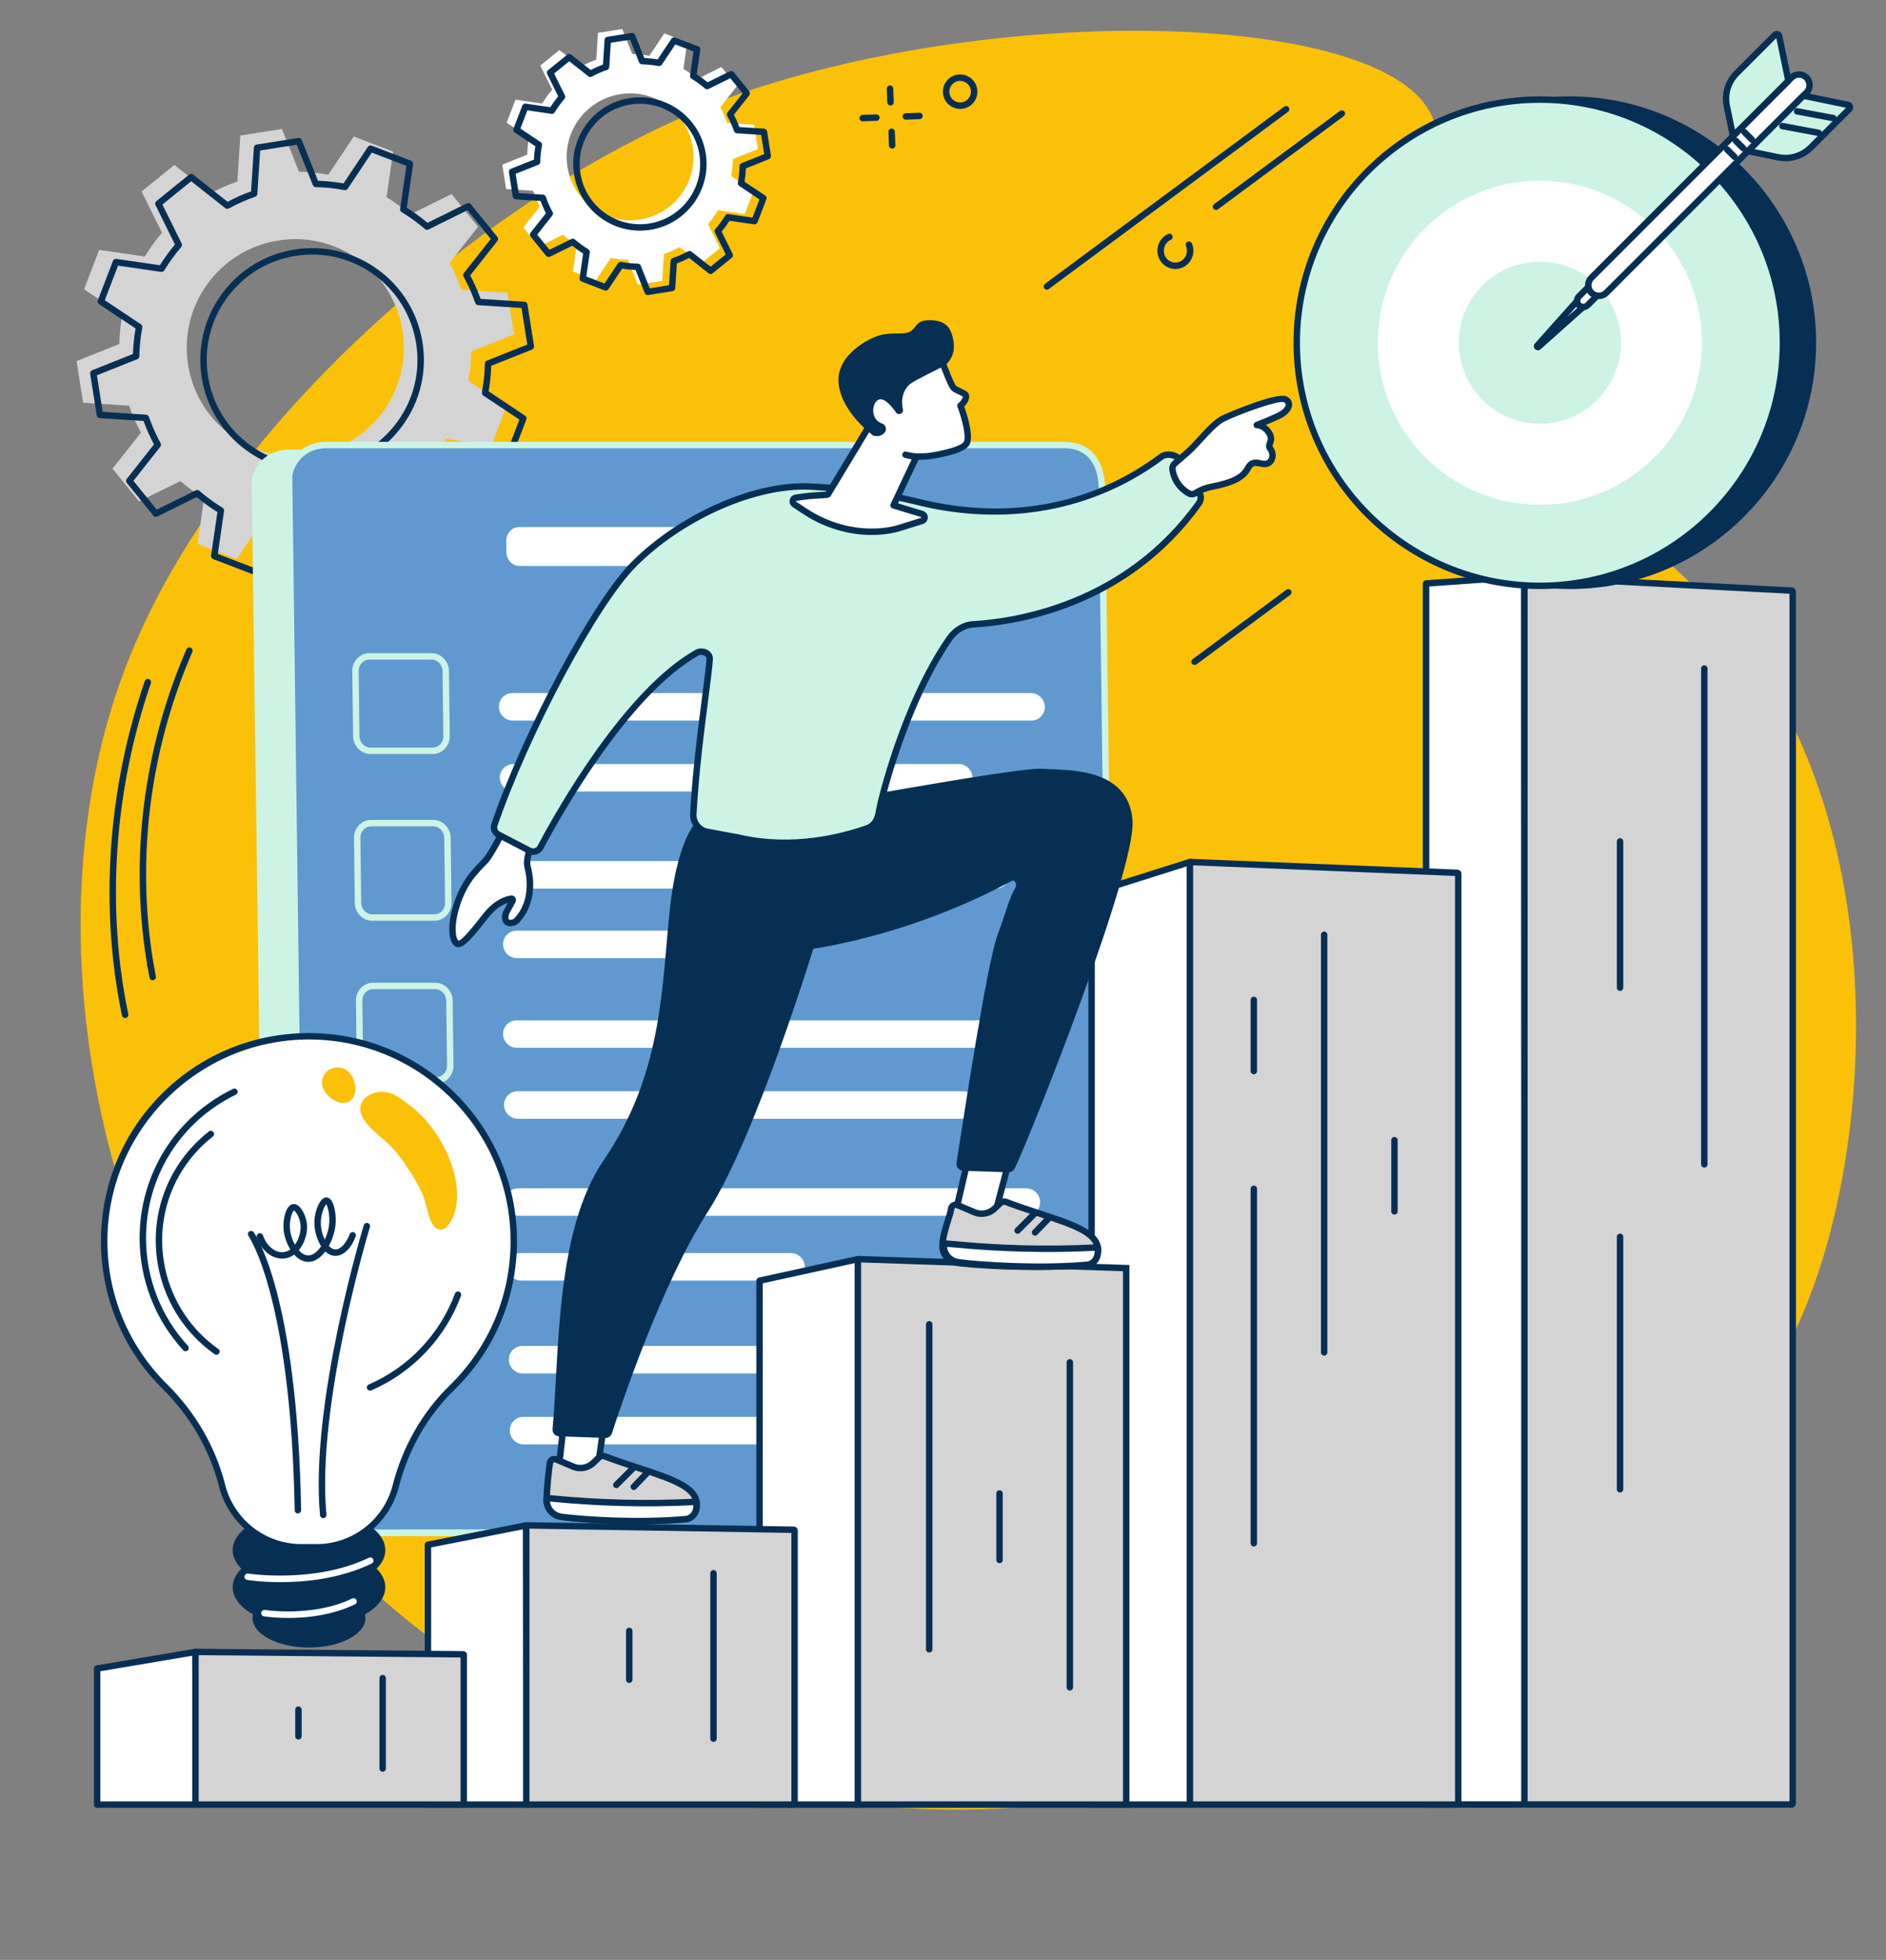 <?xml version="1.0" encoding="UTF-8" standalone="no"?>
<svg xmlns="http://www.w3.org/2000/svg" xmlns:xlink="http://www.w3.org/1999/xlink" fill="#072f54" height="2016.8" preserveAspectRatio="xMidYMid meet" version="1" viewBox="255.5 303.7 1940.8 2016.8" width="1940.8" zoomAndPan="magnify"><rect x="255.5" y="303.7" width="1940.8" height="2016.8" fill="#808080" stroke="none"/><g><g id="change1_1"><path d="M 1042.578 391.609 C 1002.688 404.047 847.883 456.922 671.148 610.27 C 628.336 647.418 455.281 797.562 381.344 999.445 C 255.496 1343.051 406.086 1865.801 839.844 2075.879 C 1345.078 2320.57 1976.125 2030.473 2121.688 1627.402 C 2186.242 1448.633 2196.293 1141.102 2033.66 945.617 C 1902.785 788.293 1678.953 713.535 1687.629 564.727 C 1691.809 493.059 1745.891 473.238 1730.883 428.098 C 1695.309 321.047 1324.488 303.73 1042.578 391.609" fill="#fbc109"/></g><g id="change2_1"><path d="M 893.695 400.633 C 929.305 394.98 962.75 419.277 968.398 454.887 C 974.043 490.504 949.754 523.945 914.141 529.594 C 878.527 535.242 845.082 510.945 839.434 475.34 C 833.789 439.734 858.078 406.281 893.695 400.633 Z M 772.352 473.133 L 776.324 498.188 L 803.965 499.969 C 805.926 505.605 808.312 511.012 811.125 516.129 L 793.988 537.848 L 809.953 557.559 L 834.793 545.277 C 839.258 549.117 844.031 552.59 849.07 555.645 L 845.082 583.066 L 868.762 592.156 L 884.109 569.137 C 889.848 570.227 895.723 570.824 901.688 570.941 L 911.941 596.688 L 936.988 592.715 L 938.777 565.07 C 944.41 563.113 949.812 560.723 954.93 557.906 L 976.648 575.051 L 996.355 559.074 L 984.078 534.246 C 987.926 529.781 991.395 524.996 994.449 519.957 L 1021.871 523.945 L 1030.949 500.273 L 1007.941 484.922 C 1009.031 479.18 1009.629 473.305 1009.75 467.34 L 1035.48 457.09 L 1031.512 432.051 L 1003.871 430.258 C 1001.91 424.621 999.52 419.227 996.707 414.109 L 1013.84 392.391 L 997.879 372.68 L 973.043 384.949 C 968.578 381.105 963.801 377.637 958.762 374.582 L 962.75 347.16 L 939.074 338.082 L 923.723 361.102 C 917.988 360 912.109 359.402 906.145 359.281 L 895.895 333.551 L 870.848 337.523 L 869.059 365.172 C 863.422 367.125 858.023 369.516 852.906 372.32 L 831.184 355.188 L 811.48 371.152 L 823.754 395.992 C 819.91 400.457 816.441 405.23 813.383 410.266 L 785.969 406.281 L 776.883 429.965 L 799.898 445.316 C 798.805 451.043 798.203 456.918 798.086 462.887 L 772.352 473.133" fill="#ffffff"/></g><g id="change3_1"><path d="M 904.305 411.227 C 887.957 413.828 873.594 422.625 863.867 436.023 C 854.141 449.41 850.207 465.797 852.801 482.156 C 858.156 515.895 889.957 539.008 923.719 533.66 C 957.473 528.301 980.578 496.484 975.227 462.73 C 969.875 428.992 938.062 405.879 904.305 411.227 Z M 913.973 541.051 C 880.844 541.051 851.613 516.918 846.262 483.191 C 843.395 465.094 847.742 446.957 858.512 432.137 C 869.277 417.305 885.176 407.562 903.273 404.699 C 940.625 398.77 975.84 424.348 981.766 461.695 C 987.688 499.059 962.113 534.27 924.758 540.188 C 921.137 540.773 917.531 541.051 913.973 541.051 Z M 894.207 573.145 C 894.414 573.145 894.621 573.172 894.828 573.211 C 900.348 574.258 906.074 574.855 911.852 574.961 C 913.184 574.988 914.367 575.812 914.859 577.047 L 924.133 600.332 L 943.953 597.188 L 945.57 572.176 C 945.656 570.852 946.531 569.707 947.789 569.27 C 953.25 567.375 958.512 565.039 963.434 562.332 C 964.594 561.695 966.031 561.816 967.078 562.637 L 986.719 578.133 L 1002.312 565.504 L 991.207 543.039 C 990.621 541.848 990.801 540.414 991.668 539.406 C 995.387 535.094 998.77 530.438 1001.711 525.566 C 1002.402 524.441 1003.711 523.828 1005.023 524.016 L 1029.82 527.625 L 1037.012 508.891 L 1016.191 495 C 1015.094 494.27 1014.531 492.941 1014.781 491.629 C 1015.832 486.121 1016.422 480.391 1016.543 474.605 C 1016.562 473.277 1017.383 472.086 1018.621 471.594 L 1041.895 462.32 L 1038.754 442.5 L 1013.75 440.895 C 1012.422 440.801 1011.273 439.926 1010.844 438.676 C 1008.941 433.211 1006.613 427.945 1003.902 423.02 C 1003.262 421.867 1003.383 420.422 1004.203 419.387 L 1019.703 399.738 L 1007.074 384.148 L 984.605 395.25 C 983.414 395.836 981.984 395.648 980.98 394.789 C 976.664 391.074 972.012 387.688 967.145 384.742 C 966.008 384.055 965.391 382.754 965.586 381.426 L 969.191 356.629 L 950.457 349.453 L 936.574 370.254 C 935.836 371.371 934.516 371.926 933.199 371.676 C 927.691 370.629 921.961 370.031 916.18 369.926 C 914.848 369.898 913.66 369.074 913.168 367.84 L 903.898 344.555 L 884.074 347.699 L 882.461 372.711 C 882.375 374.035 881.5 375.18 880.242 375.617 C 874.777 377.512 869.516 379.848 864.598 382.555 C 863.434 383.191 862 383.07 860.953 382.25 L 841.312 366.754 L 825.715 379.383 L 836.82 401.848 C 837.41 403.039 837.23 404.473 836.359 405.48 C 832.645 409.793 829.266 414.449 826.312 419.32 C 825.625 420.445 824.312 421.059 823.008 420.871 L 798.207 417.262 L 791.02 435.996 L 811.832 449.887 C 812.938 450.617 813.496 451.945 813.246 453.258 C 812.195 458.766 811.605 464.496 811.492 470.281 C 811.465 471.609 810.645 472.801 809.406 473.293 L 786.133 482.566 L 789.273 502.387 L 814.277 503.992 C 815.605 504.086 816.75 504.961 817.191 506.211 C 819.09 511.688 821.422 516.941 824.125 521.867 C 824.766 523.02 824.648 524.465 823.824 525.5 L 808.324 545.148 L 820.957 560.738 L 843.422 549.637 C 844.617 549.051 846.043 549.238 847.051 550.098 C 851.359 553.812 856.012 557.184 860.887 560.145 C 862.023 560.832 862.637 562.133 862.445 563.445 L 858.836 588.258 L 877.574 595.434 L 891.457 574.633 C 892.078 573.688 893.117 573.145 894.207 573.145 Z M 922.035 607.324 C 920.699 607.324 919.469 606.512 918.961 605.238 L 909.516 581.516 C 904.867 581.332 900.258 580.867 895.758 580.098 L 881.613 601.312 C 880.754 602.598 879.113 603.117 877.672 602.574 L 853.992 593.484 C 852.551 592.926 851.68 591.453 851.906 589.914 L 855.582 564.641 C 851.695 562.188 847.953 559.465 844.414 556.535 L 821.516 567.852 C 820.129 568.527 818.453 568.168 817.477 566.961 L 801.516 547.262 C 800.543 546.051 800.531 544.34 801.488 543.121 L 817.281 523.113 C 815.172 519.066 813.297 514.832 811.68 510.469 L 786.207 508.824 C 784.664 508.719 783.395 507.562 783.152 506.039 L 779.18 480.988 C 778.938 479.449 779.785 477.961 781.223 477.391 L 804.938 467.945 C 805.121 463.289 805.598 458.684 806.355 454.188 L 785.145 440.043 C 783.855 439.18 783.336 437.551 783.891 436.102 L 792.973 412.422 C 793.527 410.973 795.004 410.113 796.539 410.336 L 821.812 414.012 C 824.277 410.125 826.996 406.383 829.926 402.84 L 818.609 379.941 C 817.922 378.562 818.289 376.875 819.492 375.906 L 839.199 359.945 C 840.402 358.965 842.121 358.953 843.336 359.922 L 863.352 375.707 C 867.391 373.598 871.625 371.727 875.992 370.109 L 877.641 344.637 C 877.738 343.098 878.895 341.824 880.426 341.586 L 905.473 337.605 C 907 337.363 908.492 338.215 909.066 339.648 L 918.516 363.371 C 923.168 363.555 927.777 364.02 932.27 364.789 L 946.418 343.574 C 947.277 342.289 948.918 341.758 950.355 342.312 L 974.035 351.402 C 975.48 351.961 976.348 353.434 976.125 354.973 L 972.449 380.246 C 976.332 382.699 980.07 385.422 983.617 388.352 L 1006.512 377.035 C 1007.895 376.359 1009.574 376.719 1010.555 377.926 L 1026.512 397.625 C 1027.492 398.836 1027.504 400.547 1026.543 401.766 L 1010.742 421.773 C 1012.852 425.82 1014.73 430.055 1016.352 434.418 L 1041.82 436.062 C 1043.363 436.168 1044.633 437.324 1044.883 438.848 L 1048.852 463.898 C 1049.09 465.426 1048.242 466.926 1046.805 467.496 L 1023.094 476.941 C 1022.902 481.598 1022.434 486.203 1021.672 490.699 L 1042.883 504.844 C 1044.172 505.707 1044.691 507.336 1044.145 508.785 L 1035.051 532.465 C 1034.504 533.914 1033.031 534.773 1031.492 534.551 L 1006.215 530.875 C 1003.75 534.762 1001.031 538.504 998.105 542.047 L 1009.422 564.945 C 1010.102 566.324 1009.742 568.012 1008.531 568.98 L 988.828 584.941 C 987.625 585.922 985.906 585.922 984.695 584.965 L 964.68 569.18 C 960.637 571.289 956.402 573.16 952.035 574.777 L 950.391 600.25 C 950.289 601.789 949.133 603.062 947.602 603.301 L 922.555 607.281 C 922.379 607.309 922.207 607.324 922.035 607.324" fill="inherit"/></g><g id="change4_1"><path d="M 541.891 551.176 C 602.828 541.52 660.062 583.082 669.727 644.027 C 679.391 704.961 637.82 762.199 576.883 771.855 C 515.941 781.531 458.711 739.953 449.047 679.02 C 439.383 618.074 480.949 560.836 541.891 551.176 Z M 334.254 675.246 L 341.051 718.113 L 388.352 721.164 C 391.703 730.812 395.793 740.055 400.605 748.816 L 371.281 785.973 L 398.598 819.699 L 441.102 798.695 C 448.742 805.281 456.914 811.207 465.535 816.434 L 458.711 863.352 L 499.227 878.898 L 525.496 839.512 C 535.309 841.387 545.367 842.414 555.574 842.617 L 573.113 886.648 L 615.977 879.863 L 619.039 832.551 C 628.68 829.207 637.922 825.117 646.68 820.297 L 683.844 849.629 L 717.562 822.309 L 696.559 779.809 C 703.141 772.16 709.078 763.996 714.305 755.375 L 761.223 762.199 L 776.766 721.684 L 737.383 695.414 C 739.25 685.59 740.281 675.539 740.484 665.336 L 784.52 647.789 L 777.723 604.934 L 730.422 601.867 C 727.07 592.223 722.98 582.98 718.164 574.23 L 747.492 537.062 L 720.176 503.348 L 677.672 524.352 C 670.035 517.766 661.859 511.828 653.238 506.602 L 660.062 459.684 L 619.547 444.137 L 593.277 483.52 C 583.465 481.66 573.406 480.621 563.203 480.418 L 545.656 436.387 L 502.793 443.188 L 499.734 490.484 C 490.094 493.84 480.848 497.93 472.094 502.738 L 434.93 473.418 L 401.211 500.727 L 422.215 543.238 C 415.633 550.875 409.699 559.051 404.469 567.672 L 357.551 560.836 L 342.004 601.363 L 381.391 627.633 C 379.52 637.445 378.492 647.496 378.285 657.715 L 334.254 675.246" fill="#d4d4d4"/></g><g id="change3_2"><path d="M 559.168 563.727 L 559.684 566.992 C 531.086 571.527 505.965 586.934 488.945 610.352 C 471.93 633.785 465.055 662.434 469.594 691.035 C 474.125 719.637 489.527 744.758 512.957 761.773 C 536.387 778.789 565.035 785.672 593.641 781.133 C 622.238 776.598 647.363 761.191 664.379 737.773 C 681.395 714.34 688.27 685.691 683.734 657.09 C 679.199 628.488 663.797 603.367 640.371 586.352 C 616.938 569.336 588.289 562.453 559.684 566.992 Z M 576.418 789.113 C 552.332 789.113 528.934 781.562 509.066 767.129 C 484.207 749.078 467.863 722.422 463.055 692.082 C 458.242 661.73 465.535 631.324 483.59 606.469 C 501.645 581.613 528.301 565.266 558.648 560.449 C 588.996 555.648 619.398 562.934 644.258 580.996 C 669.121 599.043 685.461 625.703 690.273 656.043 C 695.086 686.395 687.789 716.801 669.734 741.656 C 651.68 766.523 625.023 782.859 594.676 787.676 C 588.578 788.633 582.473 789.113 576.418 789.113 Z M 542.773 848.746 C 542.977 848.746 543.184 848.77 543.391 848.809 C 552.965 850.625 562.898 851.656 572.914 851.848 C 574.246 851.883 575.434 852.703 575.926 853.938 L 592.484 895.512 L 630.121 889.547 L 633.012 844.891 C 633.098 843.555 633.969 842.406 635.227 841.977 C 644.695 838.688 653.824 834.641 662.359 829.941 C 663.523 829.297 664.957 829.422 666.004 830.242 L 701.094 857.934 L 730.699 833.949 L 710.867 793.812 C 710.277 792.629 710.461 791.191 711.328 790.184 C 717.773 782.695 723.637 774.629 728.75 766.195 C 729.441 765.062 730.746 764.445 732.059 764.633 L 776.355 771.086 L 790.004 735.504 L 752.82 710.711 C 751.715 709.969 751.156 708.645 751.406 707.332 C 753.23 697.777 754.254 687.848 754.453 677.812 C 754.48 676.477 755.301 675.293 756.539 674.801 L 798.113 658.238 L 792.145 620.598 L 747.484 617.711 C 746.156 617.625 745.008 616.754 744.57 615.496 C 741.281 606.027 737.23 596.902 732.543 588.367 C 731.902 587.195 732.02 585.758 732.844 584.727 L 760.531 549.633 L 736.547 520.027 L 696.414 539.852 C 695.223 540.445 693.793 540.27 692.789 539.398 C 685.312 532.957 677.242 527.098 668.797 521.98 C 667.664 521.285 667.047 519.988 667.238 518.664 L 673.684 474.371 L 638.105 460.719 L 613.309 497.902 C 612.57 499.012 611.234 499.566 609.934 499.316 C 600.371 497.5 590.438 496.469 580.41 496.277 C 579.082 496.254 577.895 495.422 577.402 494.188 L 560.84 452.613 L 523.203 458.578 L 520.316 503.234 C 520.23 504.57 519.355 505.719 518.098 506.148 C 508.625 509.449 499.496 513.496 490.965 518.184 C 489.805 518.828 488.367 518.703 487.32 517.883 L 452.234 490.191 L 422.625 514.176 L 442.457 554.309 C 443.047 555.496 442.867 556.934 442 557.941 C 435.559 565.414 429.695 573.48 424.574 581.926 C 423.887 583.062 422.578 583.68 421.266 583.492 L 376.969 577.035 L 363.32 612.621 L 400.504 637.414 C 401.609 638.156 402.168 639.48 401.918 640.793 C 400.098 650.359 399.07 660.293 398.871 670.312 C 398.848 671.648 398.027 672.832 396.789 673.324 L 355.215 689.887 L 361.18 727.527 L 405.84 730.414 C 407.168 730.5 408.316 731.371 408.754 732.629 C 412.043 742.098 416.094 751.223 420.785 759.758 C 421.426 760.93 421.305 762.367 420.48 763.41 L 392.793 798.492 L 416.777 828.098 L 456.91 808.273 C 458.105 807.68 459.531 807.855 460.539 808.727 C 468.016 815.168 476.09 821.027 484.527 826.145 C 485.664 826.84 486.281 828.137 486.086 829.461 L 479.641 873.754 L 515.219 887.406 L 540.02 850.223 C 540.641 849.289 541.68 848.746 542.773 848.746 Z M 590.387 902.504 C 589.051 902.504 587.824 901.699 587.312 900.426 L 570.582 858.414 C 561.691 858.137 552.875 857.23 544.316 855.703 L 519.258 893.277 C 518.395 894.562 516.762 895.094 515.316 894.539 L 474.801 878.984 C 473.355 878.43 472.484 876.957 472.711 875.418 L 479.223 830.656 C 471.77 826.02 464.609 820.812 457.891 815.168 L 417.34 835.207 C 415.953 835.891 414.277 835.523 413.301 834.324 L 385.984 800.609 C 385.008 799.398 385 797.684 385.957 796.473 L 413.934 761.016 C 409.844 753.352 406.254 745.246 403.234 736.879 L 358.113 733.953 C 356.57 733.852 355.301 732.707 355.059 731.168 L 348.262 688.312 C 348.02 686.773 348.867 685.285 350.305 684.719 L 392.309 667.98 C 392.59 659.082 393.5 650.27 395.016 641.711 L 357.445 616.652 C 356.156 615.797 355.637 614.156 356.191 612.723 L 371.738 572.195 C 372.293 570.758 373.777 569.891 375.305 570.105 L 420.066 576.621 C 424.711 569.16 429.91 562 435.559 555.293 L 415.52 514.742 C 414.832 513.359 415.199 511.668 416.402 510.699 L 450.125 483.383 C 451.328 482.414 453.043 482.398 454.258 483.359 L 489.711 511.34 C 497.375 507.246 505.477 503.652 513.852 500.641 L 516.77 455.516 C 516.867 453.965 518.023 452.703 519.555 452.449 L 562.418 445.656 C 563.945 445.418 565.438 446.262 566.008 447.699 L 582.746 489.711 C 591.645 489.988 600.457 490.895 609.008 492.422 L 634.066 454.848 C 634.926 453.559 636.566 453.043 638.008 453.586 L 678.527 469.141 C 679.973 469.695 680.84 471.168 680.617 472.707 L 674.102 517.465 C 681.559 522.105 688.719 527.312 695.438 532.957 L 735.984 512.918 C 737.371 512.234 739.051 512.602 740.023 513.797 L 767.344 547.527 C 768.316 548.727 768.328 550.441 767.367 551.664 L 739.391 587.109 C 743.48 594.773 747.07 602.875 750.09 611.246 L 795.211 614.172 C 796.754 614.273 798.027 615.43 798.27 616.957 L 805.066 659.812 C 805.309 661.352 804.457 662.836 803.023 663.406 L 761.016 680.145 C 760.734 689.043 759.824 697.855 758.309 706.414 L 795.879 731.473 C 797.168 732.328 797.688 733.965 797.133 735.402 L 781.59 775.93 C 781.035 777.379 779.559 778.234 778.02 778.02 L 733.262 771.504 C 728.621 778.953 723.422 786.113 717.77 792.832 L 737.809 833.379 C 738.492 834.781 738.125 836.457 736.926 837.426 L 703.203 864.742 C 701.996 865.711 700.281 865.727 699.07 864.766 L 663.613 836.797 C 655.945 840.879 647.844 844.473 639.477 847.484 L 636.559 892.609 C 636.457 894.16 635.301 895.422 633.77 895.672 L 590.906 902.469 C 590.734 902.492 590.559 902.504 590.387 902.504" fill="inherit"/></g><g id="change5_1"><path d="M 567.09 1879.023 L 1327.719 1879.023 C 1348.637 1879.023 1365.367 1862.504 1365.094 1842.121 L 1350.957 809.754 C 1350.02 782.102 1336.133 766.383 1312.52 766.383 L 551.883 766.383 C 533.078 766.383 517.23 779.75 514.473 797.906 L 528.703 1842.121 C 528.98 1862.504 546.164 1879.023 567.09 1879.023" fill="#cdf3e5"/></g><g id="change1_2"><path d="M 604.957 1881.098 L 1365.59 1881.098 C 1386.512 1881.098 1403.246 1864.48 1402.988 1843.98 L 1389.445 805.324 C 1388.539 777.504 1374.676 761.688 1351.055 761.688 L 590.402 761.688 C 571.602 761.688 555.75 775.133 552.977 793.402 L 566.594 1843.98 C 566.859 1864.48 584.035 1881.098 604.957 1881.098" fill="#5f99cf"/></g><g id="change5_2"><path d="M 556.289 793.648 L 569.902 1843.941 C 570.145 1862.609 585.871 1877.789 604.957 1877.789 L 1365.594 1877.789 C 1374.961 1877.789 1383.68 1874.191 1390.137 1867.641 C 1396.406 1861.289 1399.785 1852.91 1399.676 1844.02 L 1386.141 805.371 C 1385.285 779.363 1372.824 765.004 1351.051 765.004 L 590.406 765.004 C 573.242 765.004 558.938 777.035 556.289 793.648 Z M 1365.594 1884.41 L 604.957 1884.41 C 582.266 1884.41 563.57 1866.301 563.281 1844.02 L 549.664 793.18 L 549.703 792.91 C 552.738 772.898 569.855 758.379 590.406 758.379 L 1351.051 758.379 C 1376.578 758.379 1391.793 775.453 1392.766 805.219 L 1406.301 1843.941 C 1406.441 1854.602 1402.371 1864.672 1394.859 1872.289 C 1387.145 1880.109 1376.738 1884.41 1365.594 1884.41" fill="#cdf3e5"/></g><g id="change5_3"><path d="M 604.965 1884.41 C 582.27 1884.41 563.57 1866.301 563.281 1844.02 L 547.516 1031.391 C 547.48 1029.559 548.934 1028.051 550.762 1028.02 C 552.629 1027.949 554.098 1029.43 554.133 1031.262 L 569.902 1843.922 C 570.145 1862.609 585.871 1877.789 604.957 1877.789 L 1130.629 1876.93 C 1130.629 1876.93 1130.629 1876.93 1130.641 1876.93 C 1132.461 1876.93 1133.941 1878.398 1133.949 1880.23 C 1133.949 1882.059 1132.469 1883.539 1130.641 1883.551 L 604.965 1884.41" fill="#cdf3e5"/></g><g id="change5_4"><path d="M 635.605 982.449 C 632.75 982.449 630.051 983.59 628.004 985.66 C 625.781 987.91 624.578 990.961 624.621 994.238 L 625.434 1061.109 C 625.512 1067.648 630.605 1072.98 636.789 1072.98 L 700.73 1072.98 C 703.586 1072.98 706.285 1071.84 708.332 1069.77 C 710.555 1067.52 711.758 1064.469 711.719 1061.191 L 710.902 994.32 C 710.824 987.77 705.73 982.449 699.551 982.449 Z M 700.73 1079.602 L 636.789 1079.602 C 627 1079.602 618.938 1071.34 618.812 1061.191 L 618 994.32 C 617.938 989.262 619.816 984.531 623.297 981.012 C 626.594 977.672 630.969 975.828 635.605 975.828 L 699.551 975.828 C 709.34 975.828 717.402 984.09 717.523 994.238 L 718.34 1061.109 C 718.398 1066.172 716.52 1070.898 713.043 1074.422 C 709.742 1077.762 705.371 1079.602 700.73 1079.602" fill="#cdf3e5"/></g><g id="change5_5"><path d="M 637.379 1154.02 C 634.523 1154.02 631.824 1155.16 629.777 1157.23 C 627.555 1159.48 626.352 1162.531 626.391 1165.809 L 627.207 1232.672 C 627.285 1239.219 632.379 1244.551 638.562 1244.551 L 702.504 1244.551 C 705.359 1244.551 708.059 1243.41 710.105 1241.328 C 712.328 1239.078 713.531 1236.039 713.492 1232.762 L 712.676 1165.891 C 712.598 1159.34 707.504 1154.02 701.32 1154.02 Z M 702.504 1251.172 L 638.562 1251.172 C 628.773 1251.172 620.707 1242.91 620.586 1232.762 L 619.773 1165.891 C 619.711 1160.828 621.59 1156.102 625.066 1152.578 C 628.367 1149.238 632.738 1147.398 637.379 1147.398 L 701.32 1147.398 C 711.109 1147.398 719.172 1155.66 719.297 1165.809 L 720.109 1232.672 C 720.172 1237.738 718.289 1242.469 714.812 1245.988 C 711.516 1249.328 707.141 1251.172 702.504 1251.172" fill="#cdf3e5"/></g><g id="change5_6"><path d="M 639.414 1321.559 C 636.559 1321.559 633.859 1322.699 631.812 1324.77 C 629.59 1327.02 628.387 1330.07 628.426 1333.352 L 629.238 1400.211 C 629.32 1406.762 634.414 1412.09 640.594 1412.09 L 704.539 1412.09 C 707.395 1412.09 710.094 1410.949 712.137 1408.871 C 714.363 1406.621 715.566 1403.578 715.523 1400.289 L 714.711 1333.43 C 714.633 1326.879 709.535 1321.559 703.355 1321.559 Z M 704.539 1418.711 L 640.594 1418.711 C 630.809 1418.711 622.746 1410.449 622.621 1400.289 L 621.805 1333.43 C 621.746 1328.359 623.625 1323.629 627.105 1320.121 C 630.402 1316.781 634.773 1314.941 639.414 1314.941 L 703.355 1314.941 C 713.145 1314.941 721.207 1323.199 721.332 1333.352 L 722.145 1400.211 C 722.207 1405.281 720.324 1410.012 716.848 1413.531 C 713.547 1416.871 709.176 1418.711 704.539 1418.711" fill="#cdf3e5"/></g><g id="change5_7"><path d="M 642.965 1494.77 C 640.109 1494.77 637.41 1495.91 635.363 1497.988 C 633.141 1500.238 631.938 1503.281 631.977 1506.57 L 632.793 1573.43 C 632.871 1579.98 637.965 1585.309 644.145 1585.309 L 708.09 1585.309 C 710.945 1585.309 713.645 1584.16 715.691 1582.09 C 717.914 1579.84 719.117 1576.789 719.078 1573.512 L 718.262 1506.648 C 718.184 1500.102 713.09 1494.77 706.906 1494.77 Z M 708.09 1591.93 L 644.145 1591.93 C 634.359 1591.93 626.297 1583.672 626.172 1573.512 L 625.359 1506.648 C 625.297 1501.578 627.18 1496.852 630.656 1493.328 C 633.957 1489.988 638.328 1488.148 642.965 1488.148 L 706.906 1488.148 C 716.695 1488.148 724.758 1496.41 724.883 1506.57 L 725.695 1573.43 C 725.758 1578.5 723.879 1583.23 720.398 1586.738 C 717.098 1590.09 712.727 1591.93 708.09 1591.93" fill="#cdf3e5"/></g><g id="change2_2"><path d="M 1153.684 886.133 L 790.348 886.133 C 782.871 886.133 776.73 879.793 776.637 871.98 L 776.496 860.18 C 776.398 852.363 782.383 846.023 789.859 846.023 L 1153.207 846.023 C 1160.676 846.023 1166.816 852.363 1166.918 860.18 L 1167.059 871.98 C 1167.16 879.793 1161.164 886.133 1153.684 886.133" fill="#ffffff"/></g><g id="change2_3"><path d="M 1316.711 1045.211 L 783.191 1045.211 C 775.387 1045.211 768.973 1038.879 768.875 1031.059 C 768.773 1023.238 775.023 1016.898 782.832 1016.898 L 1316.352 1016.898 C 1324.16 1016.898 1330.57 1023.238 1330.672 1031.059 C 1330.77 1038.879 1324.52 1045.211 1316.711 1045.211" fill="#ffffff"/></g><g id="change2_4"><path d="M 1242.281 1118.199 L 784.195 1118.199 C 776.387 1118.199 769.977 1111.871 769.879 1104.051 C 769.777 1096.23 776.027 1089.891 783.836 1089.891 L 1241.922 1089.891 C 1249.73 1089.891 1256.141 1096.23 1256.238 1104.051 C 1256.34 1111.871 1250.09 1118.199 1242.281 1118.199" fill="#ffffff"/></g><g id="change2_5"><path d="M 1280.281 1218.051 L 786.016 1218.051 C 778.207 1218.051 771.797 1211.711 771.695 1203.891 C 771.598 1196.07 777.848 1189.73 785.656 1189.73 L 1279.922 1189.73 C 1287.73 1189.73 1294.141 1196.07 1294.238 1203.891 C 1294.34 1211.711 1288.09 1218.051 1280.281 1218.051" fill="#ffffff"/></g><g id="change2_6"><path d="M 1065.539 1289.672 L 787.5 1289.672 C 779.691 1289.672 773.277 1283.328 773.18 1275.512 C 773.082 1267.699 779.328 1261.359 787.141 1261.359 L 1065.18 1261.359 C 1072.988 1261.359 1079.398 1267.699 1079.5 1275.512 C 1079.602 1283.328 1073.352 1289.672 1065.539 1289.672" fill="#ffffff"/></g><g id="change2_7"><path d="M 1321 1381.949 L 787.48 1381.949 C 779.672 1381.949 773.262 1375.609 773.164 1367.789 C 773.062 1359.969 779.312 1353.629 787.121 1353.629 L 1320.641 1353.629 C 1328.449 1353.629 1334.859 1359.969 1334.961 1367.789 C 1335.059 1375.609 1328.809 1381.949 1321 1381.949" fill="#ffffff"/></g><g id="change2_8"><path d="M 1246.57 1454.941 L 788.484 1454.941 C 780.676 1454.941 774.266 1448.602 774.164 1440.781 C 774.066 1432.961 780.316 1426.621 788.125 1426.621 L 1246.211 1426.621 C 1254.02 1426.621 1260.43 1432.961 1260.531 1440.781 C 1260.629 1448.602 1254.379 1454.941 1246.57 1454.941" fill="#ffffff"/></g><g id="change2_9"><path d="M 1311.852 1554.781 L 789.176 1554.781 C 781.367 1554.781 774.957 1548.441 774.859 1540.621 C 774.758 1532.809 781.008 1526.469 788.816 1526.469 L 1311.488 1526.469 C 1319.301 1526.469 1325.711 1532.809 1325.809 1540.621 C 1325.91 1548.441 1319.66 1554.781 1311.852 1554.781" fill="#ffffff"/></g><g id="change2_10"><path d="M 1069.77 1621.43 L 791.723 1621.43 C 783.914 1621.43 777.504 1615.09 777.406 1607.27 C 777.305 1599.449 783.555 1593.109 791.363 1593.109 L 1069.41 1593.109 C 1077.219 1593.109 1083.629 1599.449 1083.73 1607.27 C 1083.828 1615.09 1077.578 1621.43 1069.77 1621.43" fill="#ffffff"/></g><g id="change2_11"><path d="M 1326.98 1717.02 L 793.457 1717.02 C 785.648 1717.02 779.238 1710.68 779.137 1702.859 C 779.039 1695.039 785.289 1688.711 793.098 1688.711 L 1326.621 1688.711 C 1334.43 1688.711 1340.84 1695.039 1340.941 1702.859 C 1341.039 1710.68 1334.789 1717.02 1326.98 1717.02" fill="#ffffff"/></g><g id="change2_12"><path d="M 1252.539 1790.012 L 794.461 1790.012 C 786.652 1790.012 780.238 1783.672 780.141 1775.852 C 780.039 1768.039 786.289 1761.699 794.102 1761.699 L 1252.18 1761.699 C 1259.988 1761.699 1266.398 1768.039 1266.5 1775.852 C 1266.602 1783.672 1260.352 1790.012 1252.539 1790.012" fill="#ffffff"/></g><g id="change2_13"><path d="M 1825.227 2160.539 L 1723.012 2160.539 L 1723.012 904.105 L 1824.207 896.961 L 1825.227 2160.539" fill="#ffffff"/></g><g id="change3_3"><path d="M 1726.328 2157.23 L 1821.914 2157.23 L 1820.895 900.516 L 1726.328 907.191 Z M 1825.227 2163.852 L 1723.016 2163.852 C 1721.188 2163.852 1719.707 2162.363 1719.707 2160.543 L 1719.707 904.105 C 1719.707 902.367 1721.043 900.918 1722.77 900.797 L 1823.969 893.66 C 1824.875 893.594 1825.785 893.906 1826.457 894.535 C 1827.121 895.164 1827.5 896.039 1827.5 896.961 L 1828.535 2160.531 C 1828.535 2161.41 1828.188 2162.25 1827.559 2162.883 C 1826.941 2163.5 1826.102 2163.852 1825.227 2163.852" fill="inherit"/></g><g id="change4_2"><path d="M 2099.289 2160.539 L 1825.23 2160.539 C 1824.664 2160.539 1824.211 2159.898 1824.211 2159.109 L 1824.211 898.434 C 1824.211 897.625 1824.688 896.98 1825.27 897.004 L 2099.328 911.477 C 2099.883 911.5 2100.32 912.133 2100.32 912.906 L 2100.32 2159.109 C 2100.32 2159.898 2099.855 2160.539 2099.289 2160.539" fill="#d4d4d4"/></g><g id="change3_4"><path d="M 1827.512 2157.23 L 2097.008 2157.23 L 2097.008 914.676 L 1827.512 900.441 Z M 2099.293 2163.852 L 1825.227 2163.852 C 1822.801 2163.852 1820.891 2161.758 1820.891 2159.109 L 1820.891 898.441 C 1820.891 897.059 1821.434 895.742 1822.375 894.855 C 1823.215 894.055 1824.324 893.641 1825.434 893.703 L 2099.512 908.172 C 2101.824 908.301 2103.629 910.379 2103.629 912.91 L 2103.629 2159.109 C 2103.629 2161.758 2101.73 2163.852 2099.293 2163.852" fill="inherit"/></g><g id="change1_3"><path d="M 2009.332 1505.164 C 2007.508 1505.164 2006.023 1503.684 2006.023 1501.863 L 2006.023 991.629 C 2006.023 989.801 2007.508 988.32 2009.332 988.32 C 2011.16 988.32 2012.641 989.801 2012.641 991.629 L 2012.641 1501.863 C 2012.641 1503.684 2011.16 1505.164 2009.332 1505.164" fill="#072f54"/></g><g id="change1_4"><path d="M 1922.633 1323.363 C 1920.805 1323.363 1919.324 1321.883 1919.324 1320.055 L 1919.324 1169.527 C 1919.324 1167.707 1920.805 1166.219 1922.633 1166.219 C 1924.465 1166.219 1925.941 1167.707 1925.941 1169.527 L 1925.941 1320.055 C 1925.941 1321.883 1924.465 1323.363 1922.633 1323.363" fill="#072f54"/></g><g id="change1_5"><path d="M 1922.633 1839.504 C 1920.805 1839.504 1919.324 1838.023 1919.324 1836.191 L 1919.324 1576.453 C 1919.324 1574.625 1920.805 1573.133 1922.633 1573.133 C 1924.465 1573.133 1925.941 1574.625 1925.941 1576.453 L 1925.941 1836.191 C 1925.941 1838.023 1924.465 1839.504 1922.633 1839.504" fill="#072f54"/></g><g id="change2_14"><path d="M 1480.559 2160.68 L 1378.82 2160.68 L 1378.82 1222.68 L 1480.012 1190.711 L 1480.559 2160.68" fill="#ffffff"/></g><g id="change3_5"><path d="M 1382.129 2157.371 L 1477.25 2157.371 L 1476.699 1195.23 L 1382.129 1225.102 Z M 1480.559 2163.988 L 1378.82 2163.988 C 1376.988 2163.988 1375.512 2162.512 1375.512 2160.68 L 1375.512 1222.68 C 1375.512 1221.23 1376.449 1219.949 1377.82 1219.52 L 1479.012 1187.559 C 1480.012 1187.238 1481.109 1187.422 1481.961 1188.039 C 1482.809 1188.672 1483.32 1189.66 1483.32 1190.711 L 1483.871 2160.68 C 1483.871 2161.559 1483.52 2162.398 1482.898 2163.02 C 1482.281 2163.641 1481.441 2163.988 1480.559 2163.988" fill="inherit"/></g><g id="change4_3"><path d="M 1755.09 2160.68 L 1481.027 2160.68 C 1480.469 2160.68 1480.004 2160.191 1480.004 2159.582 L 1480.004 1191.855 C 1480.004 1191.234 1480.488 1190.738 1481.059 1190.77 L 1755.133 1201.867 C 1755.684 1201.887 1756.113 1202.371 1756.113 1202.965 L 1756.113 2159.582 C 1756.113 2160.191 1755.648 2160.68 1755.09 2160.68" fill="#d4d4d4"/></g><g id="change3_6"><path d="M 1483.312 2157.371 L 1752.805 2157.371 L 1752.805 1205.086 L 1483.312 1194.164 Z M 1755.094 2163.992 L 1481.023 2163.992 C 1478.637 2163.992 1476.695 2162.012 1476.695 2159.582 L 1476.695 1191.855 C 1476.695 1190.645 1477.18 1189.488 1478.055 1188.66 C 1478.898 1187.848 1480.074 1187.418 1481.207 1187.461 L 1755.266 1198.555 C 1757.586 1198.652 1759.422 1200.586 1759.422 1202.961 L 1759.422 2159.582 C 1759.422 2162.012 1757.48 2163.992 1755.094 2163.992" fill="inherit"/></g><g id="change1_6"><path d="M 1618.129 1698.621 C 1616.301 1698.621 1614.82 1697.141 1614.82 1695.309 L 1614.82 1265.648 C 1614.82 1263.828 1616.301 1262.34 1618.129 1262.34 C 1619.961 1262.34 1621.441 1263.828 1621.441 1265.648 L 1621.441 1695.309 C 1621.441 1697.141 1619.961 1698.621 1618.129 1698.621" fill="#072f54"/></g><g id="change1_7"><path d="M 1545.77 1409.16 C 1543.941 1409.16 1542.461 1407.68 1542.461 1405.852 L 1542.461 1332.621 C 1542.461 1330.789 1543.941 1329.309 1545.77 1329.309 C 1547.602 1329.309 1549.078 1330.789 1549.078 1332.621 L 1549.078 1405.852 C 1549.078 1407.68 1547.602 1409.16 1545.77 1409.16" fill="#072f54"/></g><g id="change1_8"><path d="M 1545.77 1895.078 C 1543.941 1895.078 1542.461 1893.602 1542.461 1891.77 L 1542.461 1526.98 C 1542.461 1525.16 1543.941 1523.672 1545.77 1523.672 C 1547.602 1523.672 1549.078 1525.16 1549.078 1526.98 L 1549.078 1891.77 C 1549.078 1893.602 1547.602 1895.078 1545.77 1895.078" fill="#072f54"/></g><g id="change1_9"><path d="M 1690.492 1553.547 C 1688.664 1553.547 1687.18 1552.066 1687.18 1550.234 L 1687.18 1476.996 C 1687.18 1475.164 1688.664 1473.684 1690.492 1473.684 C 1692.324 1473.684 1693.797 1475.164 1693.797 1476.996 L 1693.797 1550.234 C 1693.797 1552.066 1692.324 1553.547 1690.492 1553.547" fill="#072f54"/></g><g id="change2_15"><path d="M 1138.309 2160.68 L 1037.129 2160.68 L 1037.129 1621.57 L 1138.309 1599.379 L 1138.309 2160.68" fill="#ffffff"/></g><g id="change3_7"><path d="M 1040.441 2157.371 L 1135 2157.371 L 1135 1603.488 L 1040.441 1624.23 Z M 1138.309 2163.988 L 1037.129 2163.988 C 1035.301 2163.988 1033.82 2162.512 1033.82 2160.68 L 1033.82 1621.57 C 1033.82 1620.012 1034.898 1618.672 1036.422 1618.328 L 1137.609 1596.148 C 1138.59 1595.93 1139.609 1596.172 1140.391 1596.801 C 1141.172 1597.43 1141.629 1598.379 1141.629 1599.379 L 1141.629 2160.68 C 1141.629 2162.512 1140.141 2163.988 1138.309 2163.988" fill="inherit"/></g><g id="change4_4"><path d="M 1414.43 2160.68 L 1138.309 2160.68 L 1138.309 1600.559 C 1138.309 1599.91 1138.852 1599.398 1139.488 1599.422 L 1414.43 1608.629 L 1414.43 2160.68" fill="#d4d4d4"/></g><g id="change3_8"><path d="M 1141.629 2157.371 L 1411.121 2157.371 L 1411.121 1611.828 L 1141.629 1602.801 Z M 1417.738 2163.988 L 1135 2163.988 L 1135 1600.559 C 1135 1599.359 1135.5 1598.191 1136.359 1597.359 C 1137.219 1596.531 1138.359 1596.07 1139.602 1596.109 L 1417.738 1605.43 L 1417.738 2163.988" fill="inherit"/></g><g id="change1_10"><path d="M 1211.711 2004.172 C 1209.879 2004.172 1208.398 2002.691 1208.398 2000.859 L 1208.398 1666.449 C 1208.398 1664.621 1209.879 1663.141 1211.711 1663.141 C 1213.539 1663.141 1215.02 1664.621 1215.02 1666.449 L 1215.02 2000.859 C 1215.02 2002.691 1213.539 2004.172 1211.711 2004.172" fill="#072f54"/></g><g id="change1_11"><path d="M 1356.43 2043.281 C 1354.602 2043.281 1353.121 2041.801 1353.121 2039.969 L 1353.121 1705.559 C 1353.121 1703.738 1354.602 1702.25 1356.43 1702.25 C 1358.25 1702.25 1359.738 1703.738 1359.738 1705.559 L 1359.738 2039.969 C 1359.738 2041.801 1358.25 2043.281 1356.43 2043.281" fill="#072f54"/></g><g id="change1_12"><path d="M 1284.07 1912.262 C 1282.238 1912.262 1280.762 1910.77 1280.762 1908.949 L 1280.762 1840.5 C 1280.762 1838.672 1282.238 1837.191 1284.07 1837.191 C 1285.898 1837.191 1287.379 1838.672 1287.379 1840.5 L 1287.379 1908.949 C 1287.379 1910.77 1285.898 1912.262 1284.07 1912.262" fill="#072f54"/></g><g id="change2_16"><path d="M 798.027 2160.68 L 695.875 2160.68 L 695.875 1893.301 L 797.062 1873.352 L 798.027 2160.68" fill="#ffffff"/></g><g id="change3_9"><path d="M 699.188 2157.371 L 794.703 2157.371 L 793.766 1877.371 L 699.188 1896.02 Z M 798.027 2163.988 L 695.875 2163.988 C 694.047 2163.988 692.566 2162.512 692.566 2160.68 L 692.566 1893.301 C 692.566 1891.719 693.684 1890.359 695.234 1890.051 L 796.426 1870.102 C 797.391 1869.91 798.398 1870.16 799.16 1870.789 C 799.926 1871.41 800.371 1872.352 800.375 1873.34 L 801.336 2160.672 C 801.34 2161.551 800.992 2162.391 800.371 2163.02 C 799.75 2163.641 798.906 2163.988 798.027 2163.988" fill="inherit"/></g><g id="change4_5"><path d="M 1072.211 2160.68 L 798.027 2160.68 C 797.492 2160.68 797.062 2160.25 797.062 2159.719 L 797.062 1874.328 C 797.062 1873.789 797.504 1873.359 798.043 1873.359 L 1072.23 1877.84 C 1072.762 1877.852 1073.18 1878.27 1073.18 1878.801 L 1073.18 2159.719 C 1073.18 2160.25 1072.75 2160.68 1072.211 2160.68" fill="#d4d4d4"/></g><g id="change3_10"><path d="M 800.375 2157.371 L 1069.871 2157.371 L 1069.871 1881.109 L 800.375 1876.711 Z M 1072.211 2163.988 L 798.027 2163.988 C 795.672 2163.988 793.754 2162.07 793.754 2159.719 L 793.754 1874.328 C 793.754 1873.172 794.207 1872.09 795.027 1871.281 C 795.852 1870.469 796.953 1870.039 798.094 1870.051 L 1072.281 1874.531 C 1074.602 1874.57 1076.488 1876.48 1076.488 1878.801 L 1076.488 2159.719 C 1076.488 2162.07 1074.57 2163.988 1072.211 2163.988" fill="inherit"/></g><g id="change1_13"><path d="M 989.73 2096.078 C 987.902 2096.078 986.418 2094.602 986.418 2092.77 L 986.418 1922.629 C 986.418 1920.809 987.902 1919.32 989.73 1919.32 C 991.559 1919.32 993.039 1920.809 993.039 1922.629 L 993.039 2092.77 C 993.039 2094.602 991.559 2096.078 989.73 2096.078" fill="#072f54"/></g><g id="change1_14"><path d="M 903.031 2035.461 C 901.203 2035.461 899.723 2033.98 899.723 2032.148 L 899.723 1981.949 C 899.723 1980.129 901.203 1978.641 903.031 1978.641 C 904.859 1978.641 906.34 1980.129 906.34 1981.949 L 906.34 2032.148 C 906.34 2033.98 904.859 2035.461 903.031 2035.461" fill="#072f54"/></g><g id="change2_17"><path d="M 457.594 2160.68 L 355.441 2160.68 L 355.441 2020.648 L 456.629 2003.578 L 457.594 2160.68" fill="#ffffff"/></g><g id="change3_11"><path d="M 358.75 2157.371 L 454.262 2157.371 L 453.344 2007.488 L 358.75 2023.449 Z M 457.594 2163.988 L 355.441 2163.988 C 353.613 2163.988 352.133 2162.512 352.133 2160.68 L 352.133 2020.648 C 352.133 2019.039 353.297 2017.66 354.891 2017.391 L 456.078 2000.309 C 457.031 2000.148 458.016 2000.422 458.758 2001.039 C 459.504 2001.672 459.934 2002.59 459.938 2003.559 L 460.902 2160.66 C 460.906 2161.539 460.562 2162.391 459.941 2163.012 C 459.32 2163.641 458.473 2163.988 457.594 2163.988" fill="inherit"/></g><g id="change4_6"><path d="M 731.781 2160.68 L 457.594 2160.68 C 457.062 2160.68 456.629 2160.449 456.629 2160.16 L 456.629 2004.109 C 456.629 2003.82 457.07 2003.578 457.609 2003.59 L 731.797 2006.031 C 732.32 2006.039 732.742 2006.27 732.742 2006.559 L 732.742 2160.16 C 732.742 2160.449 732.312 2160.68 731.781 2160.68" fill="#d4d4d4"/></g><g id="change3_12"><path d="M 459.938 2157.371 L 729.434 2157.371 L 729.434 2009.32 L 459.938 2006.922 Z M 731.781 2163.988 L 457.594 2163.988 C 455.195 2163.988 453.32 2162.309 453.32 2160.16 L 453.32 2004.109 C 453.32 2003.141 453.711 2002.211 454.418 2001.512 C 455.219 2000.719 456.398 2000.289 457.637 2000.281 L 731.824 2002.719 C 734.234 2002.738 736.055 2004.391 736.055 2006.559 L 736.055 2160.16 C 736.055 2162.309 734.176 2163.988 731.781 2163.988" fill="inherit"/></g><g id="change1_15"><path d="M 649.297 2126.859 C 647.465 2126.859 645.984 2125.379 645.984 2123.551 L 645.984 2030.531 C 645.984 2028.699 647.465 2027.219 649.297 2027.219 C 651.125 2027.219 652.605 2028.699 652.605 2030.531 L 652.605 2123.551 C 652.605 2125.379 651.125 2126.859 649.297 2126.859" fill="#072f54"/></g><g id="change1_16"><path d="M 562.598 2093.711 C 560.77 2093.711 559.285 2092.23 559.285 2090.398 L 559.285 2062.961 C 559.285 2061.129 560.77 2059.648 562.598 2059.648 C 564.426 2059.648 565.906 2061.129 565.906 2062.961 L 565.906 2090.398 C 565.906 2092.23 564.426 2093.711 562.598 2093.711" fill="#072f54"/></g><g id="change2_18"><path d="M 840.129 1728.898 L 830.125 1817.641 L 867.863 1833.352 L 881.766 1736.609 L 840.129 1728.898" fill="#ffffff"/></g><g id="change3_13"><path d="M 833.691 1815.539 L 865.195 1828.66 L 878.035 1739.289 L 843.02 1732.801 Z M 867.863 1836.66 C 867.434 1836.66 867 1836.578 866.59 1836.41 L 828.852 1820.699 C 827.492 1820.129 826.668 1818.73 826.836 1817.27 L 836.84 1728.531 C 836.941 1727.621 837.418 1726.789 838.156 1726.238 C 838.895 1725.699 839.828 1725.48 840.73 1725.648 L 882.367 1733.359 C 884.113 1733.68 885.293 1735.328 885.043 1737.078 L 871.141 1833.82 C 870.996 1834.84 870.387 1835.719 869.5 1836.23 C 868.992 1836.52 868.43 1836.66 867.863 1836.66" fill="inherit"/></g><g id="change4_7"><path d="M 821.34 1809.262 C 820.152 1817.672 818.234 1833.281 818.074 1847.27 C 817.973 1856.051 824.57 1863.461 833.285 1864.578 C 857.926 1867.738 913.816 1871.199 961.422 1866.879 C 964.68 1866.59 970.445 1864.211 972.051 1856.078 C 977.438 1828.75 929.902 1822.051 877.785 1802.23 C 875.742 1801.461 873.434 1801.922 871.863 1803.441 L 866.242 1808.879 C 860.621 1814.32 852.277 1815.871 845.078 1812.801 L 827.984 1805.512 C 825.074 1804.262 821.785 1806.129 821.34 1809.262" fill="#d4d4d4"/></g><g id="change3_14"><path d="M 824.617 1809.719 C 823.477 1817.789 821.543 1833.41 821.383 1847.309 C 821.305 1854.371 826.602 1860.391 833.707 1861.301 C 859.113 1864.559 914.016 1867.859 961.121 1863.59 C 962.156 1863.488 967.379 1862.66 968.801 1855.43 C 972.195 1838.219 950.551 1830.23 912 1817.578 C 900.637 1813.852 888.887 1810 876.605 1805.328 C 875.762 1805 874.805 1805.199 874.164 1805.809 L 868.547 1811.25 C 861.945 1817.641 852.227 1819.441 843.781 1815.84 L 826.688 1808.551 C 826.098 1808.301 825.605 1808.488 825.367 1808.621 C 825.125 1808.762 824.711 1809.078 824.617 1809.719 Z M 911.824 1872.23 C 879.738 1872.23 849.812 1870.039 832.863 1867.871 C 822.426 1866.531 814.645 1857.66 814.762 1847.23 C 814.926 1832.969 816.902 1817.031 818.062 1808.801 C 818.422 1806.27 819.895 1804.109 822.113 1802.859 C 824.332 1801.609 826.945 1801.461 829.285 1802.461 L 846.379 1809.75 C 852.363 1812.309 859.262 1811.031 863.941 1806.5 L 869.559 1801.059 C 872.035 1798.66 875.727 1797.91 878.961 1799.141 C 891.098 1803.75 902.773 1807.578 914.062 1811.289 C 950.895 1823.371 979.988 1832.922 975.297 1856.719 C 973.484 1865.91 966.852 1869.711 961.723 1870.18 C 945.508 1871.648 928.379 1872.23 911.824 1872.23" fill="inherit"/></g><g id="change2_19"><path d="M 818.109 1845.16 C 818.109 1845.16 818.082 1846.578 818.074 1847.27 C 817.973 1856.051 824.57 1863.461 833.285 1864.578 C 857.926 1867.738 913.816 1871.199 961.422 1866.879 C 964.68 1866.59 970.445 1864.211 972.051 1856.078 C 972.543 1853.578 972.238 1849.078 972.238 1849.078 L 968.863 1849.25 C 920.754 1851.621 872.539 1850.469 824.602 1845.801 L 818.109 1845.16" fill="#ffffff"/></g><g id="change3_15"><path d="M 821.449 1848.82 C 822.074 1855.211 827.113 1860.449 833.707 1861.301 C 859.113 1864.559 914.016 1867.859 961.121 1863.59 C 962.156 1863.488 967.379 1862.66 968.801 1855.43 C 968.949 1854.691 969.008 1853.621 969.02 1852.559 C 920.914 1854.93 872.215 1853.762 824.281 1849.09 Z M 911.824 1872.23 C 879.738 1872.23 849.812 1870.039 832.863 1867.871 C 822.426 1866.531 814.645 1857.66 814.762 1847.23 L 814.801 1845.102 C 814.82 1844.172 815.223 1843.301 815.91 1842.691 C 816.602 1842.078 817.508 1841.789 818.43 1841.871 L 824.922 1842.5 C 872.539 1847.141 920.91 1848.301 968.699 1845.941 L 972.074 1845.781 C 973.902 1845.691 975.422 1847.059 975.543 1848.859 C 975.574 1849.371 975.855 1853.879 975.297 1856.719 C 973.484 1865.91 966.852 1869.711 961.723 1870.18 C 945.508 1871.648 928.379 1872.23 911.824 1872.23" fill="inherit"/></g><g id="change3_16"><path d="M 889.734 1835.051 C 888.891 1835.051 888.043 1834.73 887.395 1834.078 C 886.102 1832.789 886.102 1830.691 887.395 1829.398 L 905.68 1811.109 C 906.973 1809.809 909.07 1809.809 910.363 1811.109 C 911.656 1812.398 911.656 1814.488 910.363 1815.789 L 892.078 1834.078 C 891.43 1834.73 890.582 1835.051 889.734 1835.051" fill="inherit"/></g><g id="change3_17"><path d="M 907.699 1836.949 C 906.871 1836.949 906.047 1836.641 905.402 1836.02 C 904.086 1834.75 904.047 1832.66 905.316 1831.34 L 919.926 1816.16 C 921.195 1814.84 923.289 1814.809 924.605 1816.07 C 925.926 1817.34 925.965 1819.441 924.695 1820.75 L 910.086 1835.93 C 909.434 1836.609 908.566 1836.949 907.699 1836.949" fill="inherit"/></g><g id="change3_18"><path d="M 977.191 1144.109 C 977.191 1144.109 954.219 1157.441 945.254 1235.621 C 936.285 1313.801 939.277 1405.969 876.84 1497.371 C 826.969 1570.359 831.352 1693.559 824.105 1774.301 C 823.754 1778.199 826.75 1781.578 830.664 1781.711 L 878.473 1783.352 C 881.516 1783.461 884.258 1781.539 885.195 1778.641 C 893.738 1752.18 936.23 1624.531 983.965 1550.512 C 1034.41 1472.289 1095.738 1269.25 1095.738 1269.25 C 1095.738 1269.25 1084.359 1217.93 1082.781 1168.738 C 1081.199 1119.551 977.191 1144.109 977.191 1144.109" fill="inherit"/></g><g id="change2_20"><path d="M 1258.73 1465.68 L 1238.57 1552.672 L 1274.25 1572.629 L 1299.199 1478.129 L 1258.73 1465.68" fill="#ffffff"/></g><g id="change3_19"><path d="M 1242.359 1550.988 L 1272.141 1567.648 L 1295.191 1480.359 L 1261.148 1469.879 Z M 1274.25 1575.941 C 1273.691 1575.941 1273.129 1575.789 1272.629 1575.512 L 1236.961 1555.559 C 1235.672 1554.84 1235.02 1553.359 1235.352 1551.922 L 1255.512 1464.93 C 1255.719 1464.031 1256.289 1463.27 1257.078 1462.809 C 1257.879 1462.352 1258.82 1462.238 1259.711 1462.512 L 1300.18 1474.969 C 1301.871 1475.488 1302.859 1477.262 1302.398 1478.98 L 1277.449 1573.469 C 1277.191 1574.461 1276.48 1575.27 1275.539 1575.672 C 1275.129 1575.852 1274.691 1575.941 1274.25 1575.941" fill="inherit"/></g><g id="change4_8"><path d="M 1234.289 1547.531 C 1233.102 1555.941 1225.539 1571.891 1225.379 1585.879 C 1225.281 1594.66 1231.879 1602.078 1240.59 1603.191 C 1265.23 1606.359 1326.762 1609.469 1374.371 1605.148 C 1377.629 1604.859 1383.391 1602.48 1385 1594.352 C 1390.379 1567.02 1342.852 1560.328 1290.73 1540.5 C 1288.691 1539.73 1286.379 1540.191 1284.809 1541.711 L 1279.191 1547.148 C 1273.57 1552.59 1265.219 1554.141 1258.02 1551.07 L 1240.93 1543.781 C 1238.02 1542.539 1234.73 1544.398 1234.289 1547.531" fill="#d4d4d4"/></g><g id="change3_20"><path d="M 1237.559 1547.988 C 1237.09 1551.379 1235.75 1555.602 1234.199 1560.488 C 1231.789 1568.109 1228.781 1577.602 1228.691 1585.922 C 1228.609 1592.98 1233.91 1599 1241.012 1599.91 C 1263.328 1602.781 1325.27 1606.289 1374.07 1601.859 C 1375.102 1601.762 1380.32 1600.93 1381.75 1593.711 C 1385.141 1576.488 1363.5 1568.5 1324.949 1555.852 C 1313.578 1552.121 1301.828 1548.27 1289.551 1543.602 C 1288.711 1543.27 1287.75 1543.469 1287.109 1544.09 L 1281.488 1549.531 C 1274.891 1555.91 1265.172 1557.711 1256.73 1554.109 L 1239.629 1546.82 C 1239.039 1546.57 1238.551 1546.762 1238.309 1546.891 C 1238.07 1547.031 1237.66 1547.352 1237.559 1547.988 Z M 1321 1610.559 C 1288.77 1610.559 1257.441 1608.691 1240.172 1606.48 C 1229.73 1605.141 1221.949 1596.27 1222.07 1585.84 C 1222.172 1576.539 1225.34 1566.531 1227.891 1558.488 C 1229.352 1553.879 1230.609 1549.91 1231.012 1547.07 C 1231.371 1544.539 1232.84 1542.379 1235.059 1541.129 C 1237.281 1539.879 1239.891 1539.73 1242.23 1540.73 L 1259.32 1548.02 C 1265.32 1550.578 1272.211 1549.301 1276.891 1544.77 L 1282.5 1539.328 C 1284.98 1536.93 1288.672 1536.18 1291.91 1537.41 C 1304.039 1542.031 1315.719 1545.859 1327.012 1549.559 C 1363.84 1561.648 1392.941 1571.191 1388.238 1594.988 C 1386.43 1604.18 1379.801 1607.988 1374.672 1608.449 C 1358.121 1609.949 1339.41 1610.559 1321 1610.559" fill="inherit"/></g><g id="change2_21"><path d="M 1226.719 1583.191 C 1226.719 1583.191 1226.691 1584.609 1226.68 1585.301 C 1226.578 1594.078 1233.18 1601.488 1241.891 1602.609 C 1266.531 1605.77 1326.762 1609.469 1374.371 1605.148 C 1377.629 1604.859 1383.391 1602.48 1385 1594.352 C 1385.488 1591.852 1385.18 1587.352 1385.18 1587.352 L 1381.809 1587.52 C 1333.699 1589.898 1285.488 1588.738 1237.551 1584.07 L 1226.719 1583.191" fill="#ffffff"/></g><g id="change3_21"><path d="M 1230.051 1586.781 C 1230.648 1593.211 1235.699 1598.48 1242.309 1599.328 C 1263.879 1602.102 1324.469 1606.359 1374.07 1601.859 C 1375.102 1601.762 1380.32 1600.93 1381.75 1593.711 C 1381.891 1592.961 1381.949 1591.891 1381.961 1590.828 C 1333.859 1593.199 1285.16 1592.039 1237.23 1587.359 Z M 1325.578 1610.441 C 1289.871 1610.441 1256.41 1607.809 1241.469 1605.891 C 1231.031 1604.559 1223.25 1595.68 1223.371 1585.262 L 1223.41 1583.121 C 1223.43 1582.211 1223.82 1581.352 1224.5 1580.738 C 1225.18 1580.121 1226.07 1579.82 1226.988 1579.891 L 1237.809 1580.77 C 1285.488 1585.422 1333.859 1586.57 1381.641 1584.211 L 1385.02 1584.051 C 1386.84 1583.961 1388.371 1585.328 1388.488 1587.129 C 1388.52 1587.641 1388.801 1592.148 1388.238 1594.988 C 1386.43 1604.18 1379.801 1607.988 1374.672 1608.449 C 1358.879 1609.879 1341.988 1610.441 1325.578 1610.441" fill="inherit"/></g><g id="change3_22"><path d="M 1302.68 1573.32 C 1301.828 1573.32 1300.988 1573 1300.34 1572.352 C 1299.051 1571.059 1299.051 1568.961 1300.34 1567.672 L 1318.629 1549.379 C 1319.922 1548.078 1322.02 1548.078 1323.309 1549.379 C 1324.602 1550.672 1324.602 1552.762 1323.309 1554.059 L 1305.02 1572.352 C 1304.379 1573 1303.531 1573.32 1302.68 1573.32" fill="inherit"/></g><g id="change3_23"><path d="M 1320.641 1575.219 C 1319.82 1575.219 1318.988 1574.91 1318.352 1574.289 C 1317.031 1573.031 1316.988 1570.93 1318.262 1569.609 L 1332.871 1554.43 C 1334.141 1553.121 1336.238 1553.078 1337.551 1554.34 C 1338.871 1555.609 1338.91 1557.711 1337.641 1559.031 L 1323.031 1574.199 C 1322.379 1574.879 1321.512 1575.219 1320.641 1575.219" fill="inherit"/></g><g id="change3_24"><path d="M 1069.289 1283.039 C 1069.289 1283.039 1176.711 1274.59 1296.59 1210.219 C 1300.129 1208.32 1302.41 1214.18 1300.27 1217.57 C 1294.23 1227.121 1291.02 1241.441 1282.02 1265.871 C 1270.941 1295.949 1247.539 1451.559 1239.828 1499.988 C 1239.129 1504.359 1242.43 1508.352 1246.859 1508.488 L 1292.949 1509.988 C 1295.871 1510.09 1298.559 1508.461 1299.82 1505.828 C 1316.449 1471.191 1425.051 1198.488 1420.898 1147.691 C 1416.422 1092.781 1353.73 1096.449 1327.578 1094.77 C 1300.539 1093.039 1055.309 1138.859 1055.309 1138.859 L 1069.289 1283.039" fill="inherit"/></g><g id="change2_22"><path d="M 742.57 1202.84 C 746.285 1198.422 751.094 1193.23 755.227 1189.141 C 760.566 1183.871 778.395 1149.172 778.395 1149.172 L 809.566 1158 C 809.566 1158 794.992 1183.488 798.492 1196.191 C 801.754 1208.012 804.324 1232.98 787.012 1251.16 C 785.027 1253.238 780.68 1253.801 779.168 1253.441 C 774.648 1252.391 774.559 1246.109 776.77 1242.039 L 783.02 1230.52 C 783.57 1229.512 782.742 1228.309 781.602 1228.469 C 776.922 1229.121 766.637 1232.121 755.875 1245.398 C 747.59 1255.621 731.176 1278.422 725.656 1274.641 C 715.801 1267.898 722.242 1227.07 742.57 1202.84" fill="#ffffff"/></g><g id="change3_25"><path d="M 742.57 1202.84 L 742.594 1202.84 Z M 745.105 1204.969 C 730.395 1222.5 722.699 1250.211 724.738 1265.09 C 725.184 1268.328 726.105 1270.711 727.289 1271.73 C 731.473 1271.07 743.773 1255.398 749.078 1248.641 C 750.625 1246.672 752.055 1244.852 753.301 1243.32 C 764.617 1229.359 775.598 1225.969 781.137 1225.191 C 782.914 1224.941 784.645 1225.699 785.664 1227.16 C 786.684 1228.629 786.785 1230.52 785.934 1232.102 L 779.68 1243.621 C 778.672 1245.469 778.371 1248.02 778.992 1249.41 C 779.238 1249.961 779.543 1250.129 779.922 1250.219 C 780.832 1250.379 783.695 1249.852 784.617 1248.879 C 803.047 1229.52 796.75 1202.32 795.301 1197.07 C 792.262 1186.039 800.574 1167.988 804.688 1160.059 L 780.094 1153.09 C 775.723 1161.5 762.441 1186.672 757.555 1191.5 C 753.441 1195.559 748.672 1200.719 745.105 1204.969 Z M 727.055 1278.41 C 725.895 1278.41 724.809 1278.07 723.789 1277.371 C 720.824 1275.352 718.938 1271.52 718.18 1265.988 C 715.957 1249.77 723.68 1220.211 740.035 1200.719 C 743.777 1196.262 748.59 1191.051 752.902 1186.789 C 756.516 1183.219 768.648 1160.891 775.449 1147.66 C 776.168 1146.25 777.781 1145.551 779.297 1145.98 L 810.469 1154.82 C 811.445 1155.09 812.242 1155.809 812.629 1156.75 C 813.016 1157.691 812.945 1158.762 812.438 1159.641 C 808.578 1166.41 799.117 1186 801.684 1195.309 C 806.359 1212.27 805.594 1236.449 789.41 1253.441 C 786.406 1256.602 780.738 1257.211 778.414 1256.672 C 775.949 1256.09 774.012 1254.469 772.953 1252.121 C 771.461 1248.801 771.82 1244.219 773.863 1240.461 L 778.07 1232.711 C 773.309 1234.281 766.035 1238.121 758.445 1247.488 C 757.219 1249 755.812 1250.789 754.285 1252.73 C 742.367 1267.91 733.57 1278.398 727.055 1278.41" fill="inherit"/></g><g id="change5_8"><path d="M 1489.801 811.012 L 1469.652 777.055 C 1466.344 771.461 1455.918 769.77 1450.719 773.645 C 1336.883 858.5 1215.777 823.898 1197.062 819.438 C 1150.645 808.387 1127.27 806.699 1090.629 804.473 C 1037.008 801.203 959.863 832.207 907.961 884.113 C 866.668 925.406 796.234 1059.348 764.305 1152.387 C 762.961 1156.301 764.688 1160.59 768.355 1162.5 L 800.402 1179.125 C 804.465 1181.238 809.457 1179.688 811.605 1175.652 C 827.914 1144.922 898.562 1017.5 972.504 975.434 C 977.938 972.348 986.117 975.605 985.801 981.855 C 984.816 1001.43 972.664 1074.035 968.957 1141.305 C 968.469 1150.168 974.594 1158.055 983.336 1159.668 L 1015.68 1165.664 C 1072.094 1178.805 1125 1164.168 1148.309 1155.855 C 1155.441 1153.297 1158.891 1146.418 1159.977 1138.926 C 1161.77 1126.496 1186.82 1026.758 1232.477 960.797 C 1238.227 952.496 1246.941 946.742 1257.016 946.16 C 1297.734 943.781 1413.629 927.5 1489.312 821.457 C 1491.52 818.367 1491.734 814.281 1489.801 811.012" fill="#cdf3e5"/></g><g id="change3_26"><path d="M 1082.504 807.535 C 1027.98 807.535 956.973 839.777 910.305 886.457 C 870.934 925.824 800.168 1058.078 767.438 1153.453 C 766.621 1155.824 767.652 1158.395 769.887 1159.555 L 801.93 1176.176 C 804.371 1177.453 807.398 1176.504 808.684 1174.082 C 828.176 1137.363 897.473 1014.312 970.867 972.555 C 974.82 970.301 980.133 970.441 984.09 972.875 C 987.469 974.957 989.301 978.281 989.113 982.012 C 988.754 989.145 986.941 1003.184 984.645 1020.953 C 980.418 1053.637 974.637 1098.402 972.266 1141.477 C 971.867 1148.691 976.887 1155.113 983.938 1156.41 L 1016.293 1162.414 C 1070.961 1175.137 1121.766 1161.809 1147.195 1152.73 C 1153.68 1150.414 1155.953 1143.688 1156.699 1138.445 C 1158.305 1127.352 1182.781 1026.777 1229.766 958.906 C 1236.398 949.32 1246.262 943.465 1256.836 942.848 C 1301.312 940.246 1412.75 923.027 1486.625 819.531 C 1488.078 817.492 1488.219 814.805 1486.965 812.688 L 1466.812 778.73 C 1465.812 777.043 1463.508 775.691 1460.68 775.117 C 1457.609 774.512 1454.484 774.969 1452.699 776.297 C 1381.332 829.492 1291.207 846.176 1198.914 823.293 C 1197.891 823.039 1197.02 822.828 1196.297 822.656 C 1150.918 811.836 1127.641 810.031 1090.422 807.766 C 1087.828 807.609 1085.191 807.535 1082.504 807.535 Z M 804.219 1183.359 C 802.41 1183.359 800.586 1182.945 798.879 1182.055 L 766.836 1165.43 C 761.668 1162.742 759.289 1156.812 761.176 1151.309 C 794.156 1055.199 865.707 921.688 905.621 881.77 C 955.809 831.586 1033.691 797.691 1090.836 801.156 C 1128.418 803.441 1151.914 805.27 1197.828 816.215 C 1198.574 816.387 1199.465 816.609 1200.508 816.863 C 1292.141 839.598 1377.984 823.73 1448.746 770.984 C 1452.062 768.52 1457.016 767.637 1461.988 768.637 C 1466.695 769.57 1470.531 772.023 1472.5 775.352 L 1492.648 809.309 C 1492.648 809.309 1492.648 809.309 1492.648 809.32 C 1495.242 813.676 1494.988 819.203 1492.012 823.379 C 1416.48 929.203 1302.652 946.805 1257.207 949.461 C 1248.703 949.949 1240.672 954.773 1235.207 962.68 C 1189.305 1028.988 1164.617 1130.02 1163.254 1139.395 C 1161.82 1149.352 1156.898 1156.301 1149.418 1158.969 C 1123.305 1168.289 1071.109 1181.969 1014.93 1168.887 L 982.734 1162.914 C 972.418 1161.012 965.074 1151.637 965.656 1141.113 C 968.043 1097.785 973.84 1052.902 978.078 1020.105 C 980.355 1002.473 982.152 988.559 982.5 981.684 C 982.582 980.07 981.52 979.07 980.617 978.508 C 978.684 977.316 976.02 977.242 974.141 978.305 C 902.297 1019.18 833.809 1140.871 814.531 1177.195 C 812.449 1181.117 808.398 1183.359 804.219 1183.359" fill="inherit"/></g><g id="change2_23"><path d="M 1462.078 787.262 C 1461.641 784.738 1462.527 782.168 1464.484 780.512 C 1467.074 778.316 1471.418 774.574 1477.73 769.055 C 1488.871 759.309 1502.797 739.871 1514.949 734.031 C 1527.086 728.203 1571.133 710.992 1578.18 714.648 C 1585.215 718.293 1581.723 726.566 1571.723 731.363 C 1561.727 736.172 1548.707 741.109 1548.707 741.109 C 1548.707 741.109 1555.984 740.684 1561.363 749.09 C 1566.73 757.496 1559.277 760.898 1562.43 765.059 C 1566.457 770.383 1565.262 776.582 1562.078 779.293 C 1554.801 785.484 1545.996 773.246 1539.422 785.914 C 1534.859 794.715 1524.07 800.445 1502.184 804.625 C 1496.312 805.746 1490.727 807.996 1485.656 811.168 C 1483.559 812.473 1480.891 812.57 1478.738 811.363 C 1473.527 808.41 1464.449 801.387 1462.078 787.262" fill="#ffffff"/></g><g id="change3_27"><path d="M 1465.34 786.691 C 1467.508 799.477 1475.684 805.816 1480.383 808.469 C 1481.461 809.074 1482.816 809.027 1483.918 808.348 C 1489.441 804.891 1495.371 802.535 1501.578 801.359 C 1521.883 797.473 1532.336 792.402 1536.496 784.367 C 1541.426 774.871 1548.355 776.312 1552.934 777.27 C 1556.312 777.977 1558.16 778.273 1559.934 776.766 C 1561.77 775.203 1562.75 770.941 1559.789 767.035 C 1557.379 763.836 1558.516 760.664 1559.262 758.574 C 1560.121 756.199 1560.781 754.316 1558.59 750.859 C 1554.41 744.336 1549.07 744.402 1548.863 744.402 C 1547.289 744.457 1545.816 743.312 1545.496 741.727 C 1545.188 740.141 1546.035 738.57 1547.543 737.996 C 1547.676 737.953 1560.551 733.055 1570.309 728.367 C 1575.934 725.66 1578.531 722.141 1578.562 720.004 C 1578.574 719.621 1578.598 718.574 1576.66 717.574 C 1571.125 715.328 1531.863 729.566 1516.391 737.008 C 1509.238 740.438 1501.082 749.344 1493.191 757.945 C 1488.527 763.055 1484.102 767.871 1479.922 771.527 C 1473.594 777.074 1469.238 780.812 1466.652 783.016 C 1465.594 783.918 1465.109 785.281 1465.34 786.691 Z M 1482.023 815.512 C 1480.34 815.512 1478.645 815.082 1477.125 814.234 C 1471.414 811.008 1461.422 803.285 1458.816 787.789 C 1458.199 784.125 1459.555 780.363 1462.359 777.977 C 1464.922 775.785 1469.27 772.066 1475.562 766.551 C 1479.469 763.129 1483.762 758.441 1488.316 753.469 C 1496.625 744.402 1505.219 735.023 1513.527 731.031 C 1514.066 730.777 1569.352 706.316 1579.707 711.695 C 1583.25 713.523 1585.242 716.594 1585.188 720.113 C 1585.109 725.363 1580.5 730.812 1573.16 734.332 C 1568.23 736.711 1562.617 739.098 1558.152 740.922 C 1560.188 742.332 1562.289 744.355 1564.16 747.297 C 1568.121 753.492 1566.547 757.891 1565.492 760.809 C 1564.832 762.699 1564.895 762.801 1565.082 763.043 C 1570.199 769.832 1568.625 778.062 1564.227 781.805 C 1559.898 785.492 1555.09 784.488 1551.582 783.754 C 1547.191 782.84 1545 782.375 1542.371 787.426 C 1537.164 797.441 1525.336 803.559 1502.812 807.863 C 1497.43 808.887 1492.246 810.941 1487.414 813.957 C 1485.766 814.992 1483.883 815.512 1482.023 815.512" fill="inherit"/></g><g id="change2_24"><path d="M 1167.789 712.41 L 1107.57 812.23 C 1106.738 813.371 1097.898 813.066 1087.934 814.074 C 1083.281 814.547 1078.41 815.246 1074.383 815.906 C 1071.062 816.441 1070.121 820.762 1072.93 822.629 L 1083.711 829.766 C 1106.309 844.738 1133.145 852.469 1160.188 850.637 C 1167.699 850.121 1174.918 848.914 1181.312 846.918 L 1204.387 839.66 C 1207.84 838.574 1207.805 833.672 1204.34 832.617 L 1174.973 823.715 L 1199.77 771.074 L 1167.789 712.41" fill="#ffffff"/></g><g id="change3_28"><path d="M 1167.645 719.062 L 1110.398 813.949 C 1110.344 814.023 1110.301 814.102 1110.246 814.18 C 1108.828 816.133 1106.41 816.254 1099.215 816.617 C 1096.109 816.773 1092.23 816.969 1088.262 817.367 C 1084.371 817.762 1079.871 818.375 1074.91 819.18 C 1074.809 819.188 1074.648 819.223 1074.59 819.477 C 1074.539 819.727 1074.672 819.816 1074.75 819.871 L 1085.531 827 C 1107.949 841.855 1134.383 849.074 1159.961 847.34 C 1167.512 846.82 1174.355 845.625 1180.332 843.766 L 1203.395 836.504 C 1203.504 836.473 1203.648 836.43 1203.648 836.141 C 1203.648 835.867 1203.492 835.824 1203.383 835.789 L 1174.016 826.891 C 1173.094 826.605 1172.336 825.945 1171.949 825.066 C 1171.555 824.188 1171.566 823.176 1171.984 822.309 L 1196.055 771.188 Z M 1152.457 854.207 C 1127.969 854.207 1103.191 846.637 1081.879 832.527 L 1071.098 825.387 C 1068.68 823.781 1067.508 820.914 1068.121 818.078 C 1068.73 815.246 1070.98 813.113 1073.848 812.641 C 1078.941 811.816 1083.57 811.191 1087.602 810.785 C 1091.73 810.367 1095.699 810.168 1098.887 810.004 C 1101.312 809.883 1104.004 809.75 1105.324 809.555 L 1164.961 710.703 C 1165.566 709.691 1166.676 709.086 1167.863 709.109 C 1169.051 709.129 1170.125 709.789 1170.695 710.832 L 1202.668 769.492 C 1203.176 770.43 1203.207 771.539 1202.758 772.492 L 1179.598 821.66 L 1205.297 829.453 C 1208.262 830.34 1210.25 833.023 1210.273 836.109 C 1210.297 839.195 1208.316 841.898 1205.371 842.824 L 1182.312 850.086 C 1175.84 852.098 1168.465 853.391 1160.414 853.941 C 1157.766 854.117 1155.105 854.207 1152.457 854.207" fill="inherit"/></g><g id="change2_25"><path d="M 1194.68 773.133 C 1197.836 773.543 1201.098 773.664 1204.434 773.496 L 1210.387 773.191 C 1210.387 773.191 1244.48 768.664 1249.957 760.199 C 1255.422 751.75 1243.867 721.051 1243.867 721.051 C 1249.129 716.953 1250.316 711.77 1249.188 710.027 C 1248.066 708.297 1240.449 705.625 1237.371 703.363 C 1234.848 701.508 1229.227 686.809 1226.816 680.508 C 1226.816 680.508 1222.348 655.59 1182.367 658.824 C 1090.805 666.25 1156.648 750.988 1156.648 750.988 C 1158.062 752.641 1159.523 754.227 1161.039 755.719 L 1194.68 773.133" fill="#ffffff"/></g><g id="change3_29"><path d="M 1201.543 776.895 C 1196.383 776.895 1191.316 776.203 1186.43 774.832 C 1184.664 774.344 1183.633 772.52 1184.129 770.762 C 1184.617 768.992 1186.441 767.961 1188.211 768.461 C 1193.367 769.902 1198.754 770.488 1204.262 770.207 L 1210.066 769.902 C 1223.609 768.086 1243.98 763.348 1247.168 758.418 C 1250.305 753.555 1245.309 734.332 1240.762 722.223 C 1240.25 720.875 1240.672 719.332 1241.816 718.449 C 1245.215 715.809 1246.203 712.953 1246.27 711.828 C 1245.363 711.23 1243.277 710.23 1241.828 709.539 C 1239.48 708.406 1237.031 707.238 1235.398 706.035 C 1232.961 704.246 1229.902 697.875 1223.703 681.711 C 1223.633 681.508 1223.578 681.312 1223.543 681.109 C 1223.371 680.227 1218.883 659.211 1182.633 662.137 C 1160.371 663.938 1146.215 670.273 1140.547 680.965 C 1130.914 699.102 1146.449 726.578 1155.723 743 L 1156.551 744.477 C 1157.457 746.062 1156.891 748.078 1155.293 748.977 C 1153.707 749.883 1151.688 749.316 1150.781 747.719 L 1149.965 746.254 C 1140.012 728.652 1123.375 699.191 1134.695 677.855 C 1141.496 665.047 1157.445 657.531 1182.102 655.539 C 1221.742 652.328 1229.133 676.121 1229.969 679.535 C 1236.047 695.371 1238.461 699.836 1239.426 700.789 C 1240.457 701.535 1242.711 702.613 1244.684 703.566 C 1248.605 705.438 1250.871 706.582 1251.961 708.234 C 1253.945 711.32 1252.789 717.18 1247.746 722.066 C 1250.746 730.453 1258.195 753.543 1252.73 762.012 C 1246.723 771.285 1216.754 775.691 1210.801 776.477 C 1210.723 776.488 1210.633 776.496 1210.543 776.508 L 1204.602 776.816 C 1203.582 776.871 1202.562 776.895 1201.543 776.895" fill="inherit"/></g><g id="change3_30"><path d="M 1163.68 647.984 C 1173.668 646.027 1185.047 647.574 1189.914 645.91 C 1197.75 643.242 1197.566 634.215 1208.637 633.32 C 1218.363 632.543 1227.402 634.352 1232.316 641.809 C 1233.129 643.047 1233.84 644.434 1234.414 646.004 C 1242.09 667.062 1231.492 677.211 1226.816 680.512 C 1226.816 680.512 1197.156 694.754 1192.035 698.855 C 1187.246 702.68 1181.609 711.801 1184.68 724.988 C 1185.078 726.684 1184.266 728.445 1182.742 729.293 C 1180.957 730.301 1178.688 729.797 1177.52 728.113 C 1173.84 722.797 1165.773 712.523 1159.793 714.895 C 1152.816 717.664 1150.445 735.195 1163.266 739.523 C 1167.219 740.867 1168.512 746.031 1165.672 749.082 C 1163.312 751.613 1159.703 753.375 1154.262 751.988 C 1154.262 751.988 1122.363 729.25 1118.582 699.266 C 1114.805 669.297 1150.391 650.609 1163.68 647.984" fill="inherit"/></g><g id="change3_31"><path d="M 1243.57 386.953 C 1240.059 386.953 1236.59 388.609 1234.438 391.707 C 1232.738 394.152 1232.09 397.098 1232.617 400.027 C 1233.141 402.941 1234.77 405.492 1237.211 407.188 C 1242.238 410.688 1249.18 409.438 1252.68 404.414 C 1254.379 401.977 1255.02 399.023 1254.5 396.105 C 1253.98 393.176 1252.348 390.641 1249.91 388.934 C 1247.98 387.594 1245.77 386.953 1243.57 386.953 Z M 1243.527 415.793 C 1240.039 415.793 1236.508 414.762 1233.418 412.613 C 1229.539 409.906 1226.93 405.859 1226.098 401.184 C 1225.258 396.523 1226.301 391.809 1229 387.93 C 1234.59 379.898 1245.668 377.918 1253.688 383.504 C 1257.578 386.211 1260.18 390.273 1261.02 394.934 C 1261.848 399.598 1260.82 404.309 1258.109 408.203 C 1254.668 413.137 1249.141 415.793 1243.527 415.793" fill="inherit"/></g><g id="change3_32"><path d="M 1171.918 412.285 C 1170.148 412.285 1168.68 410.887 1168.609 409.102 L 1168.078 395.066 C 1168.008 393.23 1169.438 391.691 1171.27 391.629 C 1173.109 391.562 1174.629 392.984 1174.699 394.809 L 1175.23 408.855 C 1175.297 410.68 1173.867 412.219 1172.047 412.285 C 1172 412.285 1171.957 412.285 1171.918 412.285" fill="inherit"/></g><g id="change3_33"><path d="M 1173.59 456.645 C 1171.82 456.645 1170.352 455.238 1170.293 453.465 L 1169.762 439.422 C 1169.691 437.598 1171.113 436.055 1172.941 435.992 C 1174.781 435.914 1176.301 437.344 1176.371 439.168 L 1176.902 453.211 C 1176.969 455.035 1175.551 456.582 1173.723 456.645 C 1173.68 456.645 1173.633 456.645 1173.59 456.645" fill="inherit"/></g><g id="change3_34"><path d="M 1143.289 428.543 C 1141.52 428.543 1140.051 427.141 1139.98 425.367 C 1139.918 423.531 1141.34 422.004 1143.168 421.926 L 1157.211 421.402 C 1159.07 421.328 1160.57 422.754 1160.641 424.578 C 1160.711 426.414 1159.277 427.945 1157.461 428.02 L 1143.418 428.543 C 1143.367 428.543 1143.328 428.543 1143.289 428.543" fill="inherit"/></g><g id="change3_35"><path d="M 1187.652 426.871 C 1185.883 426.871 1184.422 425.469 1184.352 423.68 C 1184.281 421.855 1185.703 420.324 1187.531 420.246 L 1201.57 419.723 C 1203.453 419.648 1204.941 421.078 1205.004 422.902 C 1205.074 424.727 1203.652 426.27 1201.824 426.336 L 1187.781 426.871 C 1187.742 426.871 1187.703 426.871 1187.652 426.871" fill="inherit"/></g><g id="change3_36"><path d="M 410.461 1300.539 C 408.879 1300.539 407.48 1299.398 407.203 1297.789 C 392.395 1211.672 398.277 1120.801 424.215 1034.98 C 430.746 1013.371 438.539 992.16 447.379 971.93 C 448.109 970.262 450.062 969.488 451.738 970.219 C 453.414 970.961 454.18 972.91 453.445 974.578 C 444.711 994.57 437.008 1015.539 430.551 1036.891 C 404.906 1121.73 399.09 1211.559 413.727 1296.672 C 414.035 1298.469 412.828 1300.18 411.027 1300.488 C 410.836 1300.52 410.648 1300.539 410.461 1300.539" fill="inherit"/></g><g id="change3_37"><path d="M 412.637 1312.391 C 411.086 1312.391 409.699 1311.289 409.391 1309.711 C 408.617 1305.762 407.887 1301.781 407.203 1297.789 C 406.895 1295.988 408.102 1294.27 409.902 1293.961 C 411.699 1293.648 413.418 1294.859 413.727 1296.672 C 414.406 1300.609 415.125 1304.539 415.891 1308.441 C 416.238 1310.238 415.07 1311.98 413.273 1312.328 C 413.062 1312.371 412.848 1312.391 412.637 1312.391" fill="inherit"/></g><g id="change3_38"><path d="M 384.266 1351.289 C 382.73 1351.289 381.355 1350.211 381.027 1348.648 C 357.906 1237.93 366.238 1115.75 404.492 1004.609 C 405.086 1002.879 406.969 1001.961 408.699 1002.551 C 410.426 1003.148 411.348 1005.031 410.75 1006.762 C 372.883 1116.789 364.629 1237.73 387.508 1347.301 C 387.883 1349.09 386.734 1350.84 384.945 1351.219 C 384.715 1351.262 384.488 1351.289 384.266 1351.289" fill="inherit"/></g><g id="change3_39"><path d="M 1484.801 987.969 C 1483.789 987.969 1482.789 987.512 1482.141 986.629 C 1481.051 985.16 1481.359 983.09 1482.828 982 L 1579.301 910.539 C 1580.77 909.449 1582.84 909.762 1583.93 911.23 C 1585.02 912.699 1584.711 914.77 1583.238 915.859 L 1486.77 987.32 C 1486.18 987.762 1485.488 987.969 1484.801 987.969" fill="inherit"/></g><g id="change3_40"><path d="M 1332.801 601.762 C 1331.789 601.762 1330.789 601.301 1330.148 600.418 C 1329.047 598.957 1329.367 596.883 1330.828 595.793 L 1576.977 413.465 C 1578.449 412.379 1580.508 412.684 1581.598 414.156 C 1582.688 415.617 1582.379 417.691 1580.906 418.781 L 1334.773 601.109 C 1334.184 601.559 1333.492 601.762 1332.801 601.762" fill="inherit"/></g><g id="change3_41"><path d="M 1506.859 519.742 C 1505.852 519.742 1504.855 519.281 1504.203 518.41 C 1503.117 516.941 1503.422 514.859 1504.891 513.773 L 1634.344 417.883 C 1635.816 416.793 1637.887 417.102 1638.984 418.57 C 1640.07 420.043 1639.762 422.113 1638.293 423.199 L 1508.828 519.102 C 1508.242 519.535 1507.551 519.742 1506.859 519.742" fill="inherit"/></g><g id="change3_42"><path d="M 1465.059 580.52 C 1462.828 580.52 1460.582 580.102 1458.445 579.273 C 1453.777 577.461 1450.105 573.895 1448.09 569.25 C 1444.008 559.77 1448.258 548.656 1457.57 544.469 C 1459.238 543.723 1461.195 544.469 1461.938 546.137 C 1462.695 547.805 1461.949 549.758 1460.281 550.516 C 1454.258 553.215 1451.508 560.453 1454.176 566.621 C 1455.469 569.633 1457.836 571.926 1460.836 573.102 C 1463.762 574.23 1466.957 574.148 1469.812 572.863 C 1475.848 570.152 1478.598 562.926 1475.922 556.758 C 1475.199 555.078 1475.969 553.121 1477.648 552.398 C 1479.328 551.668 1481.273 552.449 1482.008 554.129 C 1486.098 563.609 1481.852 574.723 1472.535 578.898 C 1470.137 579.98 1467.594 580.52 1465.059 580.52" fill="inherit"/></g><g id="change3_43"><path d="M 2121.086 656.348 C 2121.086 794.504 2009.086 906.504 1870.914 906.504 C 1732.758 906.504 1620.758 794.504 1620.758 656.348 C 1620.758 518.176 1732.758 406.176 1870.914 406.176 C 2009.086 406.176 2121.086 518.176 2121.086 656.348" fill="inherit"/></g><g id="change3_44"><path d="M 1870.914 409.492 C 1734.809 409.492 1624.066 520.219 1624.066 656.336 C 1624.066 792.457 1734.809 903.199 1870.914 903.199 C 2007.031 903.199 2117.773 792.457 2117.773 656.336 C 2117.773 520.219 2007.031 409.492 1870.914 409.492 Z M 1870.914 909.82 C 1731.16 909.82 1617.445 796.105 1617.445 656.336 C 1617.445 516.57 1731.16 402.871 1870.914 402.871 C 2010.68 402.871 2124.395 516.57 2124.395 656.336 C 2124.395 796.105 2010.68 909.82 1870.914 909.82" fill="inherit"/></g><g id="change5_9"><path d="M 2090.258 656.352 C 2090.258 794.516 1978.258 906.516 1840.094 906.516 C 1701.926 906.516 1589.926 794.516 1589.926 656.352 C 1589.926 518.184 1701.926 406.184 1840.094 406.184 C 1978.258 406.184 2090.258 518.184 2090.258 656.352" fill="#cdf3e5"/></g><g id="change3_45"><path d="M 1840.094 409.5 C 1703.973 409.5 1593.238 520.238 1593.238 656.355 C 1593.238 792.465 1703.973 903.211 1840.094 903.211 C 1976.199 903.211 2086.949 792.465 2086.949 656.355 C 2086.949 520.238 1976.199 409.5 1840.094 409.5 Z M 1840.094 909.824 C 1700.332 909.824 1586.609 796.117 1586.609 656.355 C 1586.609 516.582 1700.332 402.875 1840.094 402.875 C 1979.855 402.875 2093.562 516.582 2093.562 656.355 C 2093.562 796.117 1979.855 909.824 1840.094 909.824" fill="inherit"/></g><g id="change2_26"><path d="M 2006.859 656.352 C 2006.859 748.461 1932.191 823.133 1840.094 823.133 C 1747.984 823.133 1673.316 748.461 1673.316 656.352 C 1673.316 564.242 1747.984 489.574 1840.094 489.574 C 1932.191 489.574 2006.859 564.242 2006.859 656.352" fill="#ffffff"/></g><g id="change5_10"><path d="M 1923.477 656.359 C 1923.477 702.406 1886.141 739.742 1840.094 739.742 C 1794.035 739.742 1756.699 702.406 1756.699 656.359 C 1756.699 610.301 1794.035 572.965 1840.094 572.965 C 1886.141 572.965 1923.477 610.301 1923.477 656.359" fill="#cdf3e5"/></g><g id="change2_27"><path d="M 1837.434 659.359 L 1880.305 611.32 L 1886.711 617.727 L 1838.672 660.609 C 1837.836 661.352 1836.691 660.191 1837.434 659.359" fill="#ffffff"/></g><g id="change3_46"><path d="M 1880.434 616.141 L 1868.352 629.688 L 1881.895 617.605 Z M 1838.078 664.16 C 1837 664.16 1835.941 663.746 1835.117 662.922 C 1833.527 661.316 1833.445 658.848 1834.957 657.164 L 1877.82 609.121 C 1878.438 608.445 1879.297 608.039 1880.203 608.016 C 1881.117 607.992 1881.988 608.344 1882.641 608.98 L 1889.047 615.398 C 1889.695 616.039 1890.043 616.918 1890.008 617.824 C 1890 618.742 1889.594 619.602 1888.918 620.203 L 1840.875 663.082 C 1840.062 663.801 1839.066 664.16 1838.078 664.16" fill="inherit"/></g><g id="change2_28"><path d="M 1880.254 617.777 C 1877.773 615.293 1877.773 611.266 1880.254 608.785 L 1897.914 591.125 L 1906.91 600.117 L 1889.25 617.777 C 1886.766 620.262 1882.75 620.262 1880.254 617.777" fill="#ffffff"/></g><g id="change3_47"><path d="M 1897.898 595.824 L 1882.586 611.137 C 1881.402 612.332 1881.402 614.258 1882.586 615.453 C 1883.738 616.602 1885.742 616.602 1886.895 615.453 L 1902.219 600.129 Z M 1884.746 622.961 C 1882.164 622.961 1879.738 621.953 1877.906 620.133 C 1874.129 616.355 1874.129 610.23 1877.906 606.453 L 1895.562 588.797 C 1896.867 587.504 1898.957 587.504 1900.246 588.797 L 1909.234 597.781 C 1910.535 599.086 1910.535 601.172 1909.234 602.465 L 1891.574 620.133 C 1889.758 621.953 1887.328 622.961 1884.746 622.961" fill="inherit"/></g><g id="change2_29"><path d="M 1893.102 604.945 C 1888.836 600.68 1888.836 593.781 1893.102 589.527 L 2099.043 383.574 C 2103.297 379.32 2110.191 379.32 2114.461 383.574 C 2118.703 387.828 2118.703 394.738 2114.461 398.992 L 1908.508 604.945 C 1904.254 609.199 1897.344 609.199 1893.102 604.945" fill="#ffffff"/></g><g id="change3_48"><path d="M 2106.758 383.688 C 2104.816 383.688 2102.875 384.43 2101.402 385.902 L 1895.449 591.859 C 1892.488 594.816 1892.488 599.625 1895.449 602.582 C 1898.406 605.555 1903.215 605.555 1906.176 602.582 L 2112.129 396.645 C 2115.086 393.684 2115.086 388.863 2112.129 385.902 C 2110.645 384.43 2108.715 383.688 2106.758 383.688 Z M 1900.805 611.434 C 1897.012 611.434 1893.441 609.961 1890.77 607.277 C 1888.07 604.59 1886.598 601.02 1886.598 597.227 C 1886.598 593.434 1888.07 589.863 1890.77 587.18 L 2096.723 381.227 C 2102.25 375.688 2111.27 375.688 2116.809 381.227 C 2122.348 386.766 2122.348 395.781 2116.809 401.32 L 1910.852 607.277 C 1908.18 609.961 1904.609 611.434 1900.805 611.434" fill="inherit"/></g><g id="change5_11"><path d="M 2038.871 443.754 L 2032.492 412.758 C 2029.969 400.543 2033.766 387.879 2042.582 379.059 L 2082.094 339.547 C 2083.539 338.113 2085.992 338.859 2086.406 340.848 L 2095.863 386.766 L 2038.871 443.754" fill="#cdf3e5"/></g><g id="change3_49"><path d="M 2083.426 342.902 L 2044.91 381.418 C 2036.863 389.465 2033.422 400.941 2035.719 412.098 L 2040.859 437.078 L 2092.246 385.695 Z M 2038.855 447.082 C 2038.535 447.082 2038.215 447.027 2037.898 446.934 C 2036.742 446.59 2035.867 445.621 2035.613 444.438 L 2029.238 413.438 C 2026.488 400.09 2030.605 386.371 2040.234 376.73 L 2079.746 337.23 C 2081.273 335.691 2083.52 335.133 2085.578 335.758 C 2087.637 336.379 2089.203 338.066 2089.629 340.191 L 2099.086 386.105 C 2099.312 387.195 2098.98 388.324 2098.184 389.121 L 2041.191 446.109 C 2040.566 446.734 2039.719 447.082 2038.855 447.082" fill="inherit"/></g><g id="change5_12"><path d="M 2054.289 459.172 L 2085.27 465.547 C 2097.488 468.066 2110.156 464.262 2118.969 455.449 L 2158.48 415.938 C 2159.914 414.504 2159.184 412.039 2157.184 411.629 L 2111.27 402.18 L 2054.289 459.172" fill="#cdf3e5"/></g><g id="change3_50"><path d="M 2060.965 457.164 L 2085.938 462.312 C 2097.098 464.605 2108.574 461.172 2116.629 453.117 L 2155.137 414.594 L 2112.344 405.785 Z M 2092.797 469.621 C 2090.078 469.621 2087.328 469.355 2084.598 468.785 L 2053.613 462.418 C 2052.418 462.164 2051.461 461.289 2051.105 460.121 C 2050.758 458.953 2051.078 457.695 2051.941 456.832 L 2108.918 399.84 C 2109.715 399.055 2110.844 398.711 2111.93 398.938 L 2157.855 408.383 C 2159.965 408.82 2161.68 410.387 2162.289 412.445 C 2162.914 414.516 2162.34 416.758 2160.828 418.285 L 2121.312 457.785 C 2113.645 465.457 2103.387 469.621 2092.797 469.621" fill="inherit"/></g><g id="change2_30"><path d="M 2104.824 418.254 L 2142.145 425.246 L 2104.824 418.254" fill="#ffffff"/></g><g id="change3_51"><path d="M 2142.156 428.551 C 2141.957 428.551 2141.746 428.535 2141.551 428.496 L 2104.215 421.508 C 2102.41 421.18 2101.242 419.441 2101.57 417.648 C 2101.91 415.848 2103.637 414.66 2105.426 415.004 L 2142.762 421.98 C 2144.562 422.324 2145.75 424.047 2145.406 425.852 C 2145.102 427.445 2143.723 428.551 2142.156 428.551" fill="inherit"/></g><g id="change2_31"><path d="M 2089.652 433.418 L 2126.988 440.398 L 2089.652 433.418" fill="#ffffff"/></g><g id="change3_52"><path d="M 2126.992 443.723 C 2126.781 443.723 2126.586 443.695 2126.379 443.656 L 2089.047 436.676 C 2087.254 436.336 2086.066 434.613 2086.406 432.809 C 2086.746 431.016 2088.457 429.828 2090.262 430.168 L 2127.594 437.148 C 2129.398 437.488 2130.574 439.215 2130.246 441.016 C 2129.945 442.613 2128.547 443.723 2126.992 443.723" fill="inherit"/></g><g id="change2_32"><path d="M 2032.812 457.512 L 2040.52 465.219 L 2032.812 457.512" fill="#ffffff"/></g><g id="change3_53"><path d="M 2040.523 468.527 C 2039.684 468.527 2038.828 468.199 2038.176 467.547 L 2030.48 459.852 C 2029.188 458.559 2029.188 456.465 2030.48 455.172 C 2031.773 453.879 2033.871 453.879 2035.164 455.172 L 2042.859 462.863 C 2044.164 464.156 2044.164 466.254 2042.859 467.547 C 2042.219 468.199 2041.379 468.527 2040.523 468.527" fill="inherit"/></g><g id="change2_33"><path d="M 2041.738 448.598 L 2049.441 456.297 L 2041.738 448.598" fill="#ffffff"/></g><g id="change3_54"><path d="M 2049.441 459.609 C 2048.582 459.609 2047.75 459.285 2047.098 458.641 L 2039.395 450.938 C 2038.105 449.637 2038.105 447.547 2039.395 446.246 C 2040.691 444.961 2042.785 444.961 2044.082 446.246 L 2051.773 453.949 C 2053.07 455.25 2053.07 457.344 2051.773 458.641 C 2051.145 459.285 2050.285 459.609 2049.441 459.609" fill="inherit"/></g><g id="change2_34"><path d="M 2050.633 439.695 L 2058.332 447.395 L 2050.633 439.695" fill="#ffffff"/></g><g id="change3_55"><path d="M 2058.344 450.699 C 2057.492 450.699 2056.645 450.383 2056 449.738 L 2048.301 442.039 C 2047.008 440.746 2047.008 438.645 2048.301 437.352 C 2049.578 436.062 2051.68 436.062 2052.973 437.352 L 2060.672 445.051 C 2061.977 446.344 2061.977 448.445 2060.672 449.738 C 2060.039 450.383 2059.191 450.699 2058.344 450.699" fill="inherit"/></g><g id="change3_56"><path d="M 643.027 1917.91 C 648.754 1912.211 651.996 1905.719 651.996 1898.828 C 651.996 1876.129 616.836 1857.73 573.461 1857.73 C 530.086 1857.73 494.926 1876.129 494.926 1898.828 C 494.926 1905.719 498.172 1912.211 503.895 1917.91 C 498.172 1923.621 494.926 1930.109 494.926 1937 C 494.926 1947.77 502.844 1957.57 515.793 1964.891 C 515.508 1966.121 515.344 1967.359 515.344 1968.621 C 515.344 1985.422 541.363 1999.031 573.461 1999.031 C 605.559 1999.031 631.578 1985.422 631.578 1968.621 C 631.578 1967.359 631.414 1966.121 631.129 1964.891 C 644.078 1957.57 651.996 1947.77 651.996 1937 C 651.996 1930.109 648.754 1923.621 643.027 1917.91" fill="inherit"/></g><g id="change2_35"><path d="M 784.203 1580.789 C 784.203 1464.398 689.852 1370.051 573.461 1370.051 C 457.293 1370.051 363.496 1463.191 362.723 1579.359 C 362.328 1638.512 386.312 1692.059 425.219 1730.559 C 453.281 1758.34 473.738 1792.859 483.676 1831.07 L 484.152 1832.922 C 493.797 1870.012 527.281 1895.898 565.605 1895.898 L 581.316 1895.898 C 619.641 1895.898 653.125 1870.012 662.77 1832.922 L 663.059 1831.801 C 672.926 1793.859 692.559 1759.012 720.621 1731.629 C 759.848 1693.359 784.203 1639.922 784.203 1580.789" fill="#ffffff"/></g><g id="change3_57"><path d="M 573.461 1373.359 C 459.84 1373.359 366.789 1465.781 366.031 1579.379 C 365.656 1635.719 387.504 1688.578 427.547 1728.211 C 456.441 1756.809 476.961 1792.09 486.879 1830.238 L 487.355 1832.09 C 496.621 1867.711 528.797 1892.59 565.605 1892.59 L 581.316 1892.59 C 618.125 1892.59 650.305 1867.711 659.566 1832.09 L 659.855 1830.969 C 670.039 1791.801 690.25 1756.629 718.309 1729.262 C 758.668 1689.879 780.895 1637.16 780.895 1580.789 C 780.895 1466.41 687.84 1373.359 573.461 1373.359 Z M 581.316 1899.211 L 565.605 1899.211 C 525.781 1899.211 490.973 1872.289 480.949 1833.75 L 480.473 1831.91 C 470.852 1794.91 450.941 1760.68 422.891 1732.91 C 381.566 1692.02 359.023 1637.48 359.414 1579.328 C 359.793 1522.27 382.191 1468.809 422.484 1428.789 C 462.777 1388.77 516.395 1366.738 573.461 1366.738 C 691.492 1366.738 787.516 1462.762 787.516 1580.789 C 787.516 1638.961 764.578 1693.371 722.934 1734 C 695.738 1760.531 676.141 1794.641 666.262 1832.629 L 665.973 1833.75 C 655.953 1872.289 621.141 1899.211 581.316 1899.211" fill="inherit"/></g><g id="change3_58"><path d="M 588.109 1865.91 C 586.418 1865.91 584.973 1864.621 584.816 1862.91 C 574.188 1748.051 629.301 1566.262 629.859 1564.441 C 630.391 1562.691 632.242 1561.711 633.992 1562.238 C 635.738 1562.781 636.723 1564.629 636.188 1566.379 C 635.633 1568.191 580.902 1748.738 591.406 1862.301 C 591.574 1864.121 590.238 1865.73 588.418 1865.898 C 588.312 1865.91 588.211 1865.91 588.109 1865.91" fill="inherit"/></g><g id="change3_59"><path d="M 562.066 1861.039 C 560.266 1861.039 558.789 1859.602 558.758 1857.789 C 554.754 1638.102 511.652 1576.172 511.219 1575.57 C 510.145 1574.09 510.477 1572.02 511.957 1570.949 C 513.438 1569.871 515.508 1570.199 516.578 1571.68 C 518.406 1574.199 561.336 1635.91 565.375 1857.672 C 565.41 1859.5 563.953 1861.012 562.129 1861.039 C 562.105 1861.039 562.086 1861.039 562.066 1861.039" fill="inherit"/></g><g id="change3_60"><path d="M 591.203 1542.922 C 588.969 1545.238 585.242 1554.25 585.652 1563.52 C 585.891 1568.84 587.41 1574.621 589.715 1579.379 C 591.965 1574.5 593.551 1569.078 594.125 1563.988 C 595.223 1554.262 592.855 1545.43 591.203 1542.922 Z M 557.922 1549.328 C 556.109 1550.512 552.922 1559.57 554.027 1569.352 C 554.605 1574.488 556.422 1579.949 558.996 1584.539 C 563.031 1578.922 565.371 1570.98 564.805 1564.32 C 564.141 1556.52 559.758 1549.98 557.922 1549.328 Z M 572.781 1602.199 C 572.539 1602.199 572.293 1602.199 572.043 1602.18 C 566.695 1601.941 562.008 1599 558.191 1594.73 C 554.59 1597.359 550.551 1598.77 546.289 1598.859 C 534.977 1599.07 524.121 1590.109 519.859 1577.039 C 519.293 1575.301 520.242 1573.43 521.98 1572.871 C 523.715 1572.301 525.59 1573.25 526.156 1574.988 C 529.469 1585.148 537.91 1592.461 546.16 1592.238 C 549.418 1592.172 552.125 1590.941 554.25 1589.41 C 550.516 1583.359 548.133 1576.148 547.445 1570.102 C 546.41 1560.93 548.488 1550.441 552.281 1545.699 C 554.059 1543.48 555.93 1542.852 557.191 1542.711 C 558.484 1542.57 560.508 1542.789 562.789 1544.672 C 567.074 1548.199 570.777 1556.398 571.402 1563.762 C 572.164 1572.75 568.801 1583.23 562.977 1590.211 C 565.781 1593.359 569.016 1595.422 572.348 1595.57 C 577.223 1595.801 582.043 1591.871 585.953 1586.109 C 581.781 1579.531 579.352 1570.859 579.039 1563.82 C 578.559 1552.969 582.707 1541.961 586.828 1537.98 C 588.789 1536.09 590.613 1535.809 591.793 1535.91 C 592.875 1535.988 594.484 1536.48 596.004 1538.328 C 599.727 1542.852 601.836 1554.691 600.703 1564.73 C 599.965 1571.309 597.578 1579.039 593.91 1585.77 C 596.012 1588.059 598.348 1589.461 600.82 1589.41 C 606.023 1589.328 611.988 1582.879 615.332 1573.719 C 615.957 1572 617.859 1571.121 619.574 1571.738 C 621.293 1572.371 622.176 1574.27 621.551 1575.988 C 617.152 1588.039 609.055 1595.91 600.918 1596.031 C 596.848 1596.102 593.312 1594.328 590.293 1591.469 C 585.629 1597.762 579.648 1602.199 572.781 1602.199" fill="inherit"/></g><g id="change1_17"><path d="M 638.008 1465.469 C 644.684 1471.949 652.219 1477.488 658.617 1484.262 C 665.508 1491.551 671.43 1500.102 676.93 1508.469 C 682.258 1516.57 687.266 1525.16 690.914 1534.16 C 692.598 1538.32 693.523 1542.781 694.742 1547.09 C 696.598 1553.648 699.652 1568.469 708.531 1569.031 C 713.449 1569.34 716.996 1564.32 719.262 1560.66 C 723.281 1554.16 725.09 1546.512 725.672 1538.961 C 726.895 1523.102 722.785 1507.191 716.543 1492.719 C 710.074 1477.73 700.961 1463.738 689.566 1452.012 C 684.863 1447.172 679.578 1442.488 673.816 1438.57 C 673.641 1438.441 673.473 1438.301 673.301 1438.172 C 666.637 1433.16 659.32 1427.949 650.762 1427.27 C 644.273 1426.762 637.277 1428.59 632.219 1432.781 C 619.859 1443 629.02 1456.75 638.008 1465.469" fill="#fbc109"/></g><g id="change1_18"><path d="M 619.719 1431.57 C 622.48 1425.859 621.559 1416.039 617.16 1410.531 C 617.129 1410.359 617.07 1410.18 616.961 1410 C 609.262 1397.359 589.773 1400.449 586.969 1415.23 C 584.027 1430.711 611.242 1449.121 619.719 1431.57" fill="#fbc109"/></g><g id="change3_61"><path d="M 636.305 1734.719 C 635.023 1734.719 633.805 1733.969 633.266 1732.719 C 632.539 1731.051 633.309 1729.102 634.984 1728.371 C 675.879 1710.648 708.207 1676.551 723.688 1634.809 C 724.324 1633.09 726.23 1632.219 727.941 1632.852 C 729.656 1633.488 730.531 1635.391 729.895 1637.109 C 713.793 1680.539 680.156 1716.012 637.617 1734.449 C 637.188 1734.629 636.742 1734.719 636.305 1734.719" fill="inherit"/></g><g id="change3_62"><path d="M 446.477 1694.18 C 445.578 1694.18 444.688 1693.82 444.035 1693.109 C 415.098 1661.57 399.164 1620.609 399.164 1577.781 C 399.164 1511.891 435.996 1453.039 495.281 1424.211 C 496.926 1423.41 498.906 1424.09 499.707 1425.738 C 500.508 1427.379 499.824 1429.359 498.18 1430.16 C 441.188 1457.879 405.785 1514.441 405.785 1577.781 C 405.785 1618.949 421.102 1658.32 448.914 1688.641 C 450.148 1689.98 450.059 1692.078 448.711 1693.309 C 448.074 1693.898 447.273 1694.18 446.477 1694.18" fill="inherit"/></g><g id="change3_63"><path d="M 478.246 1697.801 C 477.586 1697.801 476.922 1697.609 476.34 1697.199 C 447.047 1676.539 426.715 1645.859 419.09 1610.809 C 407.359 1556.891 427.02 1502.18 470.402 1468.031 C 471.84 1466.898 473.922 1467.148 475.051 1468.59 C 476.18 1470.02 475.934 1472.109 474.496 1473.238 C 433.121 1505.801 414.371 1557.98 425.559 1609.398 C 432.832 1642.828 452.223 1672.078 480.156 1691.789 C 481.648 1692.84 482.008 1694.91 480.953 1696.398 C 480.309 1697.309 479.285 1697.801 478.246 1697.801" fill="inherit"/></g><g id="change2_36"><path d="M 544.359 1931.77 C 524.676 1931.77 511.113 1929.672 509.871 1929.469 C 508.066 1929.18 506.836 1927.48 507.125 1925.68 C 507.414 1923.871 509.117 1922.648 510.918 1922.93 C 511.598 1923.039 579.395 1933.469 635.094 1906.66 C 636.742 1905.871 638.719 1906.559 639.512 1908.199 C 640.305 1909.852 639.609 1911.828 637.965 1912.621 C 605.48 1928.262 569.805 1931.77 544.359 1931.77" fill="#ffffff"/></g><g id="change2_37"><path d="M 552.285 1968.609 C 537.895 1968.609 527.984 1967.078 527.078 1966.93 C 525.273 1966.641 524.043 1964.941 524.332 1963.141 C 524.621 1961.328 526.316 1960.102 528.125 1960.391 C 528.617 1960.469 577.652 1968.012 617.887 1948.629 C 619.535 1947.84 621.512 1948.531 622.305 1950.18 C 623.098 1951.828 622.402 1953.809 620.758 1954.602 C 596.988 1966.039 570.895 1968.609 552.285 1968.609" fill="#ffffff"/></g></g></svg>